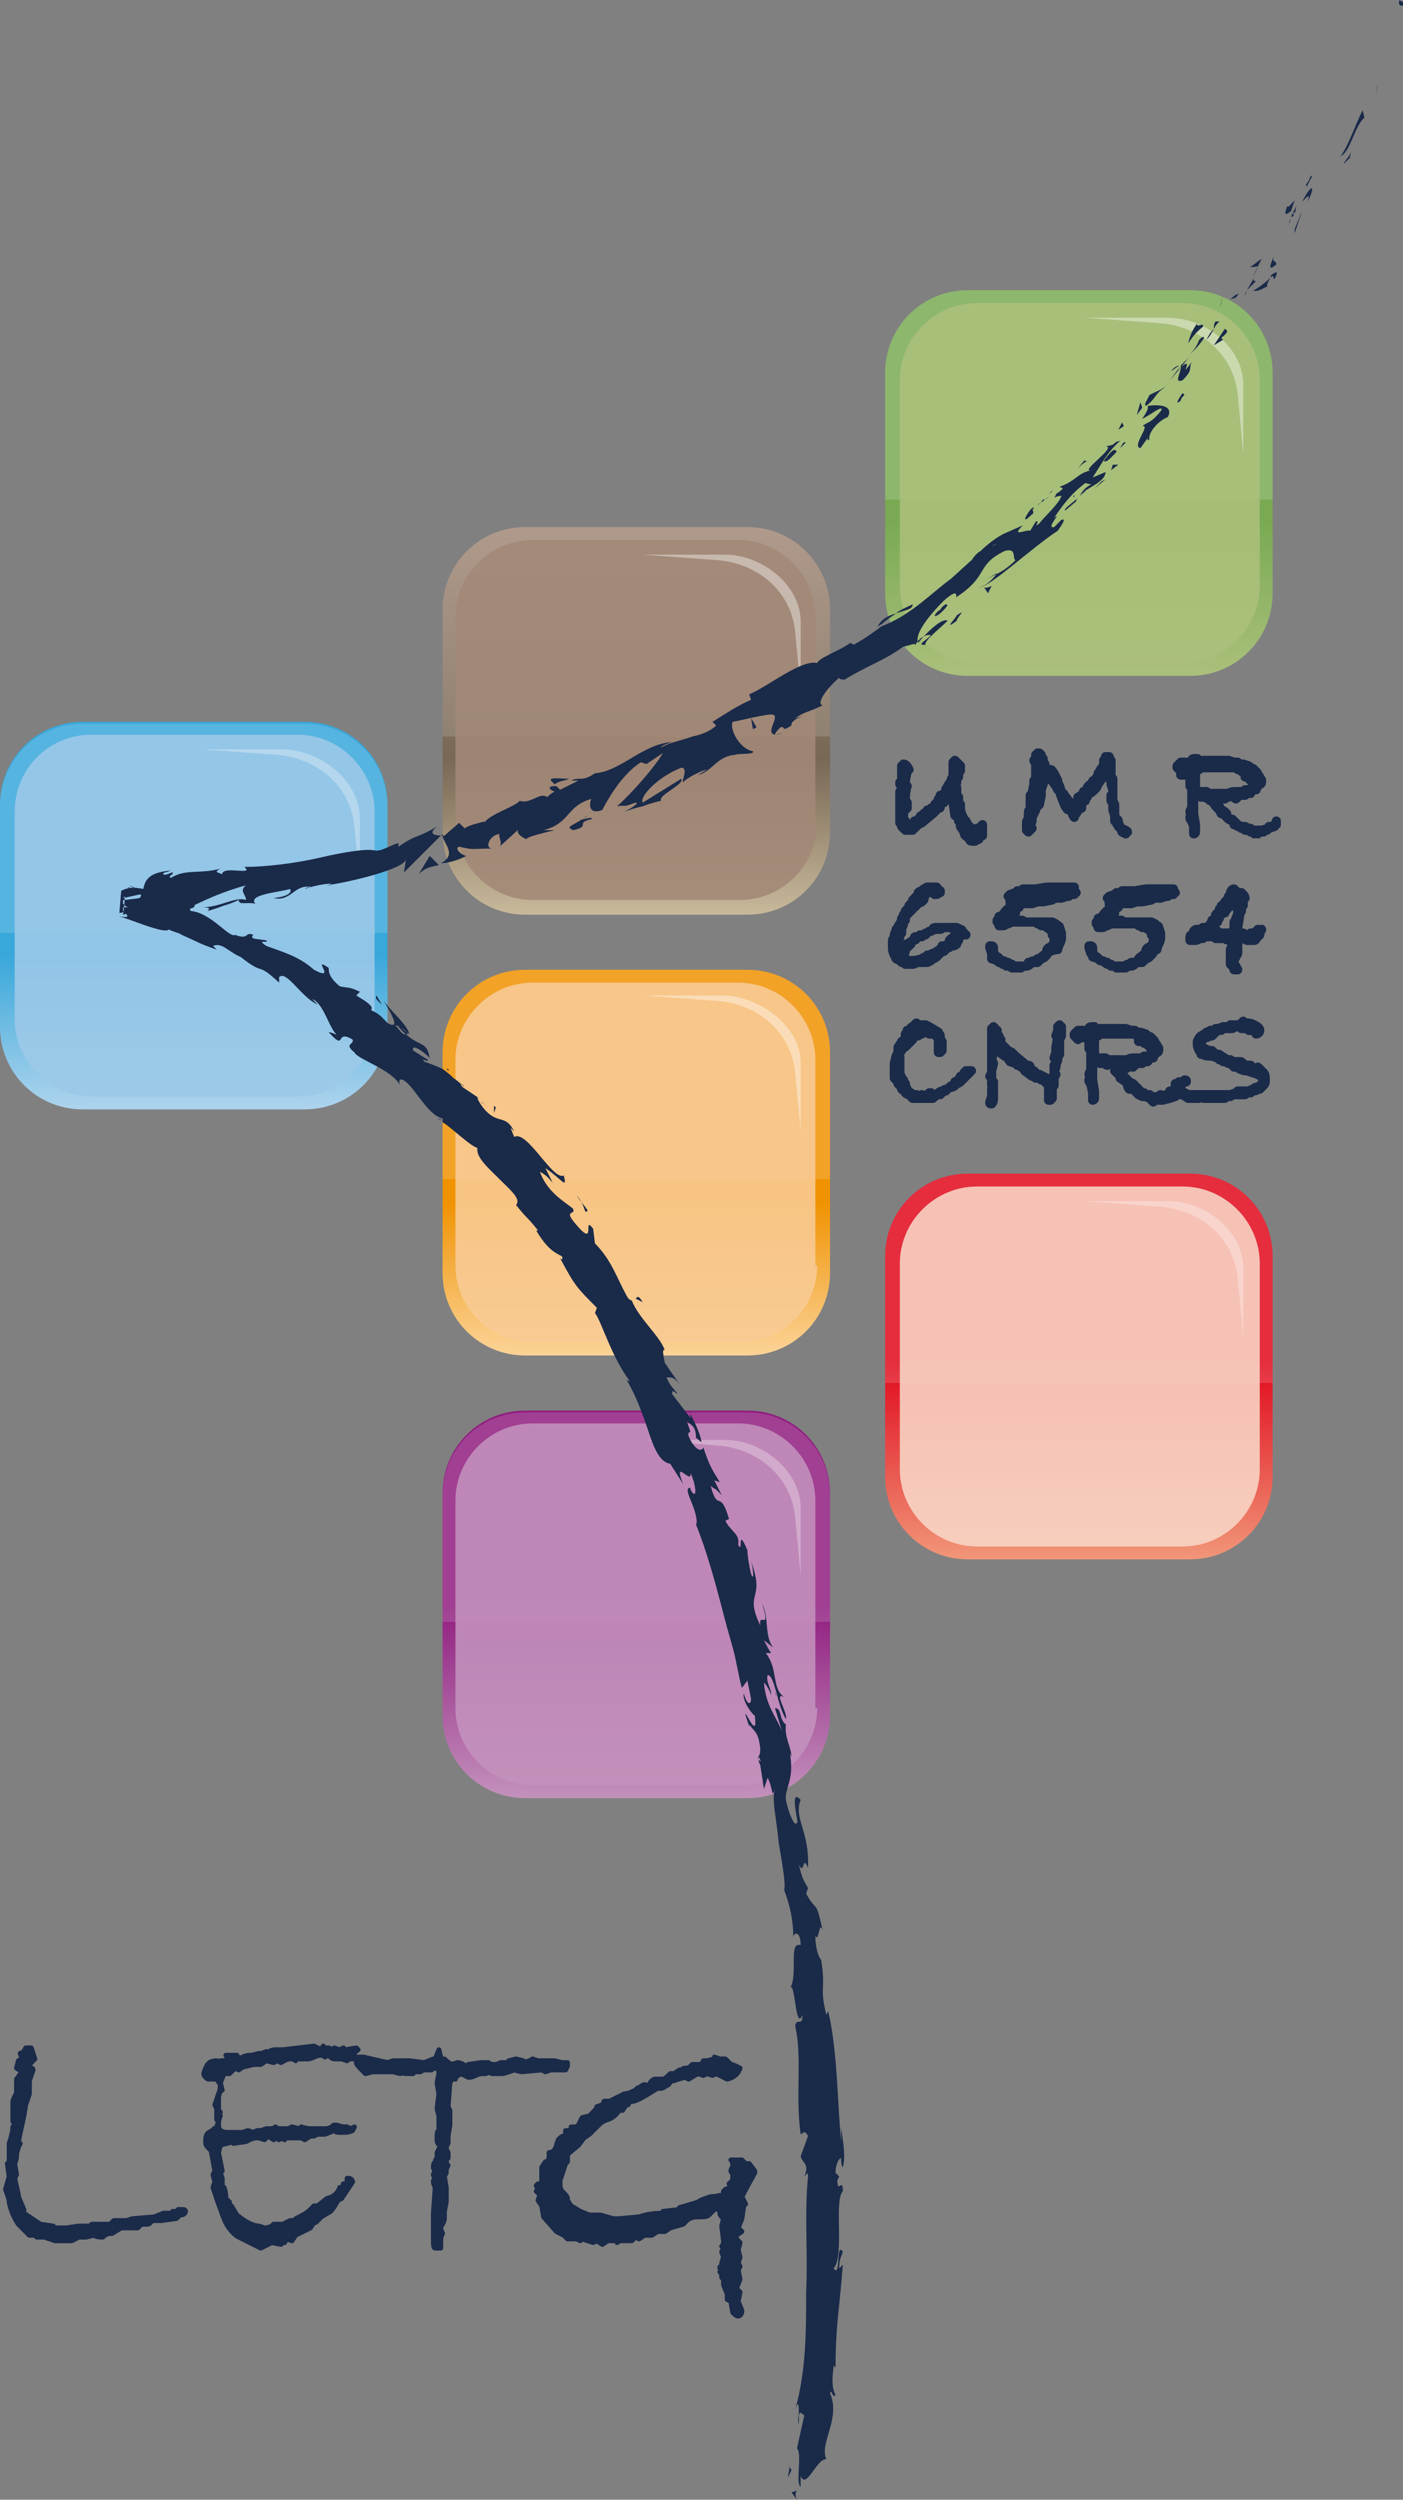 <?xml version="1.0" encoding="utf-8"?>
<!-- Generator: Adobe Illustrator 27.8.1, SVG Export Plug-In . SVG Version: 6.00 Build 0)  -->
<svg version="1.1" id="Calque_1" xmlns="http://www.w3.org/2000/svg" xmlns:xlink="http://www.w3.org/1999/xlink" x="0px" y="0px"
	 viewBox="0 0 76.4 136.1" style="enable-background:new 0 0 76.4 136.1;" xml:space="preserve">
<rect x="0" y="0" width="76.4" height="136.1" fill="#808080" stroke="none"/>
<style type="text/css">
	.st0{fill:url(#SVGID_1_);}
	.st1{opacity:0.15;fill:#FFFFFF;}
	.st2{opacity:0.88;fill:#9DC9E9;}
	.st3{opacity:0.3;}
	.st4{fill:#FFFFFF;}
	.st5{fill:url(#SVGID_00000025412136494048101240000002134352917863861402_);}
	.st6{opacity:0.88;fill:#ABC07C;}
	.st7{opacity:0.4;}
	.st8{fill:url(#SVGID_00000116209867405545124790000016661313340521412256_);}
	.st9{opacity:0.88;fill:#F9D7C7;}
	.st10{fill:url(#SVGID_00000034061319865165385700000007586330008544354983_);}
	.st11{opacity:0.88;fill:#A28877;}
	.st12{fill:url(#SVGID_00000126308084715243341520000014821376006945755323_);}
	.st13{opacity:0.88;fill:#F9CB95;}
	.st14{fill:url(#SVGID_00000125589070444353533900000012117319223976655031_);}
	.st15{opacity:0.88;fill:#C391BC;}
	.st16{fill:#1A2A49;}
	.st17{fill:#1A2A49;stroke:#1A2A49;stroke-width:0.267;stroke-linecap:round;stroke-linejoin:round;}
	.st18{fill:#1A2A49;stroke:#1A2A49;stroke-width:0.5;stroke-linecap:round;stroke-linejoin:round;stroke-miterlimit:10;}
</style>
<g>
	<g>
		<linearGradient id="SVGID_1_" gradientUnits="userSpaceOnUse" x1="10.576" y1="60.41" x2="10.576" y2="39.288">
			<stop  offset="0" style="stop-color:#AED4ED"/>
			<stop  offset="0.4" style="stop-color:#38A7DA"/>
			<stop  offset="1" style="stop-color:#38A7DA"/>
		</linearGradient>
		<path class="st0" d="M21.1,55.9c0,2.5-2,4.5-4.5,4.5H4.5c-2.5,0-4.5-2-4.5-4.5V43.8c0-2.5,2-4.5,4.5-4.5h12.1c2.5,0,4.5,2,4.5,4.5
			V55.9z"/>
		<path class="st1" d="M0,50.8v-6.9c0-2.5,2-4.5,4.5-4.5h12.1c2.5,0,4.5,2,4.5,4.5v6.9H0z"/>
		<path class="st2" d="M20.4,55.5c0,2.3-1.9,4.2-4.2,4.2H5c-2.3,0-4.2-1.9-4.2-4.2V44.2C0.8,41.9,2.6,40,5,40h11.2
			c2.3,0,4.2,1.9,4.2,4.2V55.5z"/>
		<g class="st3">
			<path class="st4" d="M15.5,40.8c-1.3,0-4.5,0-4.5,0s2.7,0.2,4.1,0.3c2.3,0.2,4,1.8,4.2,3.9c0.1,1,0.3,3.2,0.3,3.2s0-2.4,0-3.6
				C19.6,42.5,17.5,40.9,15.5,40.8z"/>
		</g>
	</g>
	<g>
		
			<linearGradient id="SVGID_00000030446931316694335520000016896112909630091432_" gradientUnits="userSpaceOnUse" x1="58.77" y1="36.859" x2="58.77" y2="15.736">
			<stop  offset="0" style="stop-color:#ABC07C"/>
			<stop  offset="0.4" style="stop-color:#79AA53"/>
			<stop  offset="1" style="stop-color:#79AA53"/>
		</linearGradient>
		<path style="fill:url(#SVGID_00000030446931316694335520000016896112909630091432_);" d="M69.3,32.3c0,2.5-2,4.5-4.5,4.5H52.7
			c-2.5,0-4.5-2-4.5-4.5V20.3c0-2.5,2-4.5,4.5-4.5h12.1c2.5,0,4.5,2,4.5,4.5V32.3z"/>
		<path class="st1" d="M48.2,27.2v-6.9c0-2.5,2-4.5,4.5-4.5h12.1c2.5,0,4.5,2,4.5,4.5v6.9H48.2z"/>
		<path class="st6" d="M68.6,31.9c0,2.3-1.9,4.2-4.2,4.2H53.2c-2.3,0-4.2-1.9-4.2-4.2V20.7c0-2.3,1.9-4.2,4.2-4.2h11.2
			c2.3,0,4.2,1.9,4.2,4.2V31.9z"/>
		<g class="st7">
			<path class="st4" d="M63.6,17.3c-1.3,0-4.5,0-4.5,0s2.7,0.2,4.1,0.3c2.3,0.2,4,1.8,4.2,3.9c0.1,1,0.3,3.2,0.3,3.2s0-2.4,0-3.6
				C67.8,19,65.7,17.3,63.6,17.3z"/>
		</g>
	</g>
	<g>
		
			<linearGradient id="SVGID_00000077315253874104606550000010814049837634385301_" gradientUnits="userSpaceOnUse" x1="58.77" y1="84.969" x2="58.77" y2="63.849">
			<stop  offset="0" style="stop-color:#F19779"/>
			<stop  offset="0.52" style="stop-color:#E0081B"/>
			<stop  offset="1" style="stop-color:#E0081B"/>
		</linearGradient>
		<path style="fill:url(#SVGID_00000077315253874104606550000010814049837634385301_);" d="M69.3,80.4c0,2.5-2,4.5-4.5,4.5H52.7
			c-2.5,0-4.5-2-4.5-4.5V68.4c0-2.5,2-4.5,4.5-4.5h12.1c2.5,0,4.5,2,4.5,4.5V80.4z"/>
		<path class="st1" d="M48.2,75.3v-6.9c0-2.5,2-4.5,4.5-4.5h12.1c2.5,0,4.5,2,4.5,4.5v6.9H48.2z"/>
		<path class="st9" d="M68.6,80c0,2.3-1.9,4.2-4.2,4.2H53.2c-2.3,0-4.2-1.9-4.2-4.2V68.8c0-2.3,1.9-4.2,4.2-4.2h11.2
			c2.3,0,4.2,1.9,4.2,4.2V80z"/>
		<g class="st3">
			<path class="st4" d="M63.6,65.4c-1.3,0-4.5,0-4.5,0s2.7,0.2,4.1,0.3c2.3,0.2,4,1.8,4.2,3.9c0.1,1,0.3,3.2,0.3,3.2s0-2.4,0-3.6
				C67.8,67.1,65.7,65.4,63.6,65.4z"/>
		</g>
	</g>
	<g>
		<g>
			
				<linearGradient id="SVGID_00000029038365531468539860000013966524444129891755_" gradientUnits="userSpaceOnUse" x1="34.652" y1="49.796" x2="34.652" y2="28.673">
				<stop  offset="0" style="stop-color:#C9B99B"/>
				<stop  offset="0.4" style="stop-color:#786855"/>
				<stop  offset="1" style="stop-color:#A28877"/>
			</linearGradient>
			<path style="fill:url(#SVGID_00000029038365531468539860000013966524444129891755_);" d="M45.2,45.3c0,2.5-2,4.5-4.5,4.5H28.6
				c-2.5,0-4.5-2-4.5-4.5V33.2c0-2.5,2-4.5,4.5-4.5h12.1c2.5,0,4.5,2,4.5,4.5V45.3z"/>
			<path class="st1" d="M24.1,40.1v-6.9c0-2.5,2-4.5,4.5-4.5h12.1c2.5,0,4.5,2,4.5,4.5v6.9H24.1z"/>
			<path class="st11" d="M44.5,44.8c0,2.3-1.9,4.2-4.2,4.2H29c-2.3,0-4.2-1.9-4.2-4.2V33.6c0-2.3,1.9-4.2,4.2-4.2h11.2
				c2.3,0,4.2,1.9,4.2,4.2V44.8z"/>
			<g class="st7">
				<path class="st4" d="M39.5,30.2c-1.3,0-4.5,0-4.5,0s2.7,0.2,4.1,0.3c2.3,0.2,4,1.8,4.2,3.9c0.1,1,0.3,3.2,0.3,3.2s0-2.4,0-3.6
					C43.7,31.9,41.5,30.2,39.5,30.2z"/>
			</g>
		</g>
		<g>
			
				<linearGradient id="SVGID_00000128479325246434873990000014628749345333779594_" gradientUnits="userSpaceOnUse" x1="34.652" y1="73.851" x2="34.652" y2="52.73">
				<stop  offset="0" style="stop-color:#FBD498"/>
				<stop  offset="0.4" style="stop-color:#F09201"/>
				<stop  offset="1" style="stop-color:#F09201"/>
			</linearGradient>
			<path style="fill:url(#SVGID_00000128479325246434873990000014628749345333779594_);" d="M45.2,69.3c0,2.5-2,4.5-4.5,4.5H28.6
				c-2.5,0-4.5-2-4.5-4.5V57.3c0-2.5,2-4.5,4.5-4.5h12.1c2.5,0,4.5,2,4.5,4.5V69.3z"/>
			<path class="st1" d="M24.1,64.2v-6.9c0-2.5,2-4.5,4.5-4.5h12.1c2.5,0,4.5,2,4.5,4.5v6.9H24.1z"/>
			<path class="st13" d="M44.5,68.9c0,2.3-1.9,4.2-4.2,4.2H29c-2.3,0-4.2-1.9-4.2-4.2V57.7c0-2.3,1.9-4.2,4.2-4.2h11.2
				c2.3,0,4.2,1.9,4.2,4.2V68.9z"/>
			<g class="st7">
				<path class="st4" d="M39.5,54.2c-1.3,0-4.5,0-4.5,0s2.7,0.2,4.1,0.3c2.3,0.2,4,1.8,4.2,3.9c0.1,1,0.3,3.2,0.3,3.2s0-2.4,0-3.6
					C43.7,56,41.5,54.3,39.5,54.2z"/>
			</g>
		</g>
		<g>
			
				<linearGradient id="SVGID_00000135673045425838045350000008888735967253229489_" gradientUnits="userSpaceOnUse" x1="34.652" y1="97.908" x2="34.652" y2="76.785">
				<stop  offset="0" style="stop-color:#C391BC"/>
				<stop  offset="0.5" style="stop-color:#901D7F"/>
				<stop  offset="1" style="stop-color:#901D7F"/>
			</linearGradient>
			<path style="fill:url(#SVGID_00000135673045425838045350000008888735967253229489_);" d="M45.2,93.4c0,2.5-2,4.5-4.5,4.5H28.6
				c-2.5,0-4.5-2-4.5-4.5V81.3c0-2.5,2-4.5,4.5-4.5h12.1c2.5,0,4.5,2,4.5,4.5V93.4z"/>
			<path class="st1" d="M24.1,88.3v-6.9c0-2.5,2-4.5,4.5-4.5h12.1c2.5,0,4.5,2,4.5,4.5v6.9H24.1z"/>
			<path class="st15" d="M44.5,93c0,2.3-1.9,4.2-4.2,4.2H29c-2.3,0-4.2-1.9-4.2-4.2V81.7c0-2.3,1.9-4.2,4.2-4.2h11.2
				c2.3,0,4.2,1.9,4.2,4.2V93z"/>
			<g class="st3">
				<path class="st4" d="M39.5,78.4c-1.3,0-4.5,0-4.5,0s2.7,0.2,4.1,0.3c2.3,0.2,4,1.8,4.2,3.9c0.1,1,0.3,3.2,0.3,3.2s0-2.4,0-3.5
					C43.7,80.1,41.5,78.4,39.5,78.4z"/>
			</g>
		</g>
	</g>
	<g>
		<path class="st16" d="M76.4,0.3C76.5,0,76.2,0.1,76.2,0C76.1,0.4,76.4,0.3,76.4,0.3z"/>
		<polygon class="st16" points="75,4.7 75,4.6 74.9,5.3 		"/>
		<path class="st16" d="M73,8.5c0.5-0.2,0.7-1.4,1.2-2l0.1-0.1L74.2,6C73.8,6.8,73.4,8,73,8.5z"/>
		<path class="st16" d="M71.1,10.1c0.2,0-0.2,0.5,0.3-0.4c0,0-0.1,0-0.1,0.1C71.3,9.8,71.2,9.9,71.1,10.1z"/>
		<path class="st16" d="M71.4,9.7C71.6,9.3,71.1,9.9,71.4,9.7L71.4,9.7z"/>
		<path class="st16" d="M70.3,11.5l0.2-0.6c-0.1,0.1-0.4,0.5-0.4,0.3C69.9,11.8,70,11.7,70.3,11.5z"/>
		<path class="st16" d="M70.2,12.2l0.1-0.3C70.3,11.9,70.2,12,70.2,12.2z"/>
		<path class="st16" d="M70.6,11.2l-0.3,0.6c0.1,0,0.2,0,0.1-0.3C70.6,11.7,70.5,11.5,70.6,11.2z"/>
		<path class="st16" d="M70.9,11c0.2-0.2,0.5-0.6,0.3,0C71.7,10,71.4,10,70.9,11z"/>
		<path class="st16" d="M73.2,8.9l0.3-0.3l0.1-0.4C73.6,8.4,73.1,8.9,73.2,8.9z"/>
		<path class="st16" d="M68.1,14.5c0,0.1,0.3,0,0.4,0l0.2-0.4C68.5,14.2,68.2,14.5,68.1,14.5z"/>
		<path class="st16" d="M68.5,14.5l-0.3,0.6C68.5,14.6,68.5,14.5,68.5,14.5z"/>
		<path class="st16" d="M70.5,12.5c0,0,0.1-0.3,0.2-0.5c0.1-0.3,0.2-0.5,0.2-0.5s-0.1,0.3-0.2,0.6c-0.1,0.3-0.2,0.6-0.2,0.6
			L70.5,12.5z"/>
		<polygon class="st16" points="66.5,16.5 66.6,16.1 66.4,16.8 		"/>
		<path class="st16" d="M65.5,17.8c0.1-0.3-0.4,0.1-0.3-0.2c-0.3,0.4-0.4,0.7-0.5,1.1C64.9,18.4,65.1,18.1,65.5,17.8z"/>
		<path class="st16" d="M64.4,19.3c0.1-0.2,0.2-0.4,0.2-0.6C64.6,18.9,64.5,19.1,64.4,19.3z"/>
		<path class="st16" d="M67.5,16c-0.1,0-0.2,0-0.5,0.3l0.3-0.1C67.4,16.1,67.4,16,67.5,16z"/>
		<path class="st16" d="M67.3,16.2L67.3,16.2c-0.2,0.2-0.3,0.4-0.4,0.4C67,16.6,67.1,16.4,67.3,16.2z"/>
		<path class="st16" d="M67.5,15.9C67.5,15.9,67.5,15.9,67.5,15.9C67.5,16,67.5,16,67.5,15.9z"/>
		<path class="st16" d="M69.4,13.8c-0.1,0.4-0.5,1.1,0.1,0.6C69.5,14.1,69.2,14.4,69.4,13.8z"/>
		<path class="st16" d="M67.9,15.8l0.5-0.5c-0.1,0-0.2,0-0.1-0.2L67.9,15.8z"/>
		<polygon class="st16" points="67.8,16.1 67.9,15.8 67.8,16 		"/>
		<path class="st16" d="M65.3,18.5c-0.1,0.3-0.3,0.6-0.6,0.9c0.3-0.3,0.6-0.6,0.8-0.9C65.6,18.4,65.6,18.2,65.3,18.5z"/>
		<path class="st16" d="M66.3,17.4C66.3,17.4,66.3,17.4,66.3,17.4C66.3,17.4,66.4,17.4,66.3,17.4z"/>
		<polygon class="st16" points="62.3,22.1 62.4,22.1 62.4,22.1 		"/>
		<path class="st16" d="M65.7,18.5c0.2-0.2,0.3-0.4,0.4-0.6C65.9,18.1,65.8,18.3,65.7,18.5C65.6,18.5,65.6,18.5,65.7,18.5z"/>
		<path class="st16" d="M63.8,20.2c0.1-0.1,0.3-0.2,0.4-0.3C64.1,19.9,63.8,20.1,63.8,20.2z"/>
		<path class="st16" d="M66.2,17.5L66.2,17.5C66.1,17.5,66.1,17.5,66.2,17.5z"/>
		<path class="st16" d="M66.2,17.5c-0.1,0.1-0.1,0.3-0.1,0.4c0.1-0.2,0.2-0.3,0.3-0.4C66.3,17.5,66.2,17.5,66.2,17.5z"/>
		<path class="st16" d="M62.6,23.9c-0.1-0.2,0.3-0.9,1-1.2c0.3-0.6-0.4-0.7-1.1-0.6c0,0.1,0.1,0.1-0.3,0.7c0.3-0.1,1.3-0.9,1-0.4
			c-0.6,0.7-0.6,0.5-1,0.8c0.5-0.1-0.6,1.1-0.1,1.2l0.5-0.7C62.5,23.8,62.4,24.1,62.6,23.9z"/>
		<path class="st16" d="M63.3,21.2l0.2-0.2c-0.2,0.2-0.5,0.3-0.9,0.5c-0.2,0.4-0.3,0.5-0.2,0.6c0,0,0.3-0.2,0.5-0.5
			C63.1,21.3,63.4,21.1,63.3,21.2L63.3,21.2z"/>
		<path class="st16" d="M64.3,20c0,0.3-0.4,0.9,0.1,0.7c0.6-0.6,0.3-0.6,0.5-1C64.1,20.8,65.1,19.3,64.3,20c0.2-0.2,0.3-0.4,0.5-0.6
			c-0.2,0.2-0.3,0.3-0.5,0.5c0,0,0,0,0,0l0,0l0,0c0.1,0,0.1,0,0,0c0,0,0,0,0,0C64.3,19.9,64.3,19.9,64.3,20c-0.3,0.3-0.1,0,0-0.1
			c0,0,0,0,0,0l0,0l-0.8,1.1C63.7,20.7,63.9,20.5,64.3,20z"/>
		<path class="st16" d="M69.5,15.3C69.4,15.3,69.4,15.3,69.5,15.3C69.4,15.4,69.4,15.4,69.5,15.3z"/>
		<path class="st16" d="M69,15.6c0-0.1,0-0.2,0.2-0.5c0.2-0.2,0.1,0.1,0.2,0.1c0.1-0.2,0.3-0.6-0.2-0.2l0,0.1c-0.4,0.4-1,0.8-1,0.7
			C68.4,15.9,68.6,15.8,69,15.6z"/>
		<path class="st16" d="M66.7,17.9l-0.6,0.9l0.5-0.3l-0.1-0.1C67,18,66.8,18,66.7,17.9z"/>
		<polygon class="st16" points="62.2,22.2 62.1,21.9 61.9,22.6 		"/>
		<polygon class="st16" points="61.2,23.2 61.1,23 60.9,23.4 		"/>
		<path class="st16" d="M26.2,60l0.3,0.2C26.3,60.1,26.3,60,26.2,60z"/>
		<path class="st16" d="M24.4,58.2l-0.1,0C24.4,58.3,24.5,58.3,24.4,58.2z"/>
		<path class="st16" d="M31,42.4c-0.5,0-1.1-0.1-1,0.1l0.2,0.2C30.5,42.5,30.8,42.5,31,42.4z"/>
		<path class="st16" d="M7,49.1l0.1,0.1c0.1-0.1,0.2-0.2,0.3-0.3C7.3,49,7.2,49.1,7,49.1z"/>
		<path class="st16" d="M7,48.2c0,0,0.6,0.3,0.6,0.3C7.5,48.4,7.3,48.3,7,48.2z"/>
		<path class="st16" d="M34.6,70.7l0.4,0.2C34.7,70.4,34.7,70.7,34.6,70.7z"/>
		<path class="st16" d="M49.7,32.9c-0.4,0.2-0.7,0.3-0.9,0.5C49.3,33.2,49.7,33.2,49.7,32.9z"/>
		<path class="st16" d="M23.8,60.9c0.2,0.1,0.3,0.1,0.3,0.1C23.9,60.9,23.8,60.9,23.8,60.9z"/>
		<path class="st16" d="M47.8,34.1c0.1,0,0.1-0.1,0.2-0.1c0.2-0.2,0.5-0.4,0.8-0.6C48.4,33.5,48,33.7,47.8,34.1z"/>
		<path class="st16" d="M46,117.9c0,0,0,0.1,0,0.1C46,118,46,118,46,117.9z"/>
		<path class="st16" d="M43.5,132c0-0.1,0-0.4,0-0.6C43.5,131.5,43.4,131.7,43.5,132z"/>
		<path class="st16" d="M56.8,27.2C57,27,56.8,27.2,56.8,27.2L56.8,27.2z"/>
		<path class="st16" d="M58.5,26.9c0,0.1-0.1,0.1,0,0.2C58.5,27,58.5,26.9,58.5,26.9z"/>
		<path class="st16" d="M45.9,36.9L45.9,36.9C45.9,36.9,45.9,36.9,45.9,36.9z"/>
		<path class="st16" d="M57.2,27c-0.1,0.1-0.2,0.1-0.3,0.2C56.9,27.2,57.1,27.1,57.2,27z"/>
		<path class="st16" d="M57.1,26.9c0.1-0.1,0.2-0.1,0.2-0.2C57.3,26.7,57.3,26.7,57.1,26.9z"/>
		<path class="st16" d="M56.5,27.5c0.1-0.1,0.3-0.2,0.4-0.3c-0.1,0-0.1,0-0.1,0C56.7,27.3,56.7,27.4,56.5,27.5z"/>
		<path class="st16" d="M42.2,92.1C42.2,92.1,42.2,92.2,42.2,92.1C42.3,92.5,42.3,92.3,42.2,92.1z"/>
		<path class="st16" d="M23.8,47.1L23.8,47.1C23.9,47.1,23.8,47.1,23.8,47.1L23.8,47.1z"/>
		<path class="st16" d="M22.8,47.6c0.4-0.4,0.7-0.4,1.1-0.5l-0.5-0.5L22.8,47.6z"/>
		<path class="st16" d="M30.1,64.4l-0.4-0.8c0.9,0.6,1.2,1.2,1,0.4c-0.6,0.3-2-2.5-2.7-2.1l-0.2-0.5c0.1,0.1,0.1,0.1,0.2,0.2
			c-0.5-1-0.9-0.3-1.7-1.3c-0.3-0.4-0.4-0.7-0.2-0.5l-0.9-0.6c-0.2-0.2-0.1-0.3,0.1,0c0,0-0.3-0.3-0.6-0.5c-0.3-0.3-0.6-0.5-0.6-0.5
			l0,0c-0.2-0.1-0.7-0.3-1-0.4c-0.2-0.3,0.2,0.1,0.2-0.1l-0.8-0.5c-0.1-0.4,0.5,0,0.9,0.4c-0.2-1.1-0.6-0.4-1.8-1.8l0.7,0.5
			c-0.2-0.6-0.8-1-1.4-1.8c0.1,0.2,1.1,1.7,0.2,1.2c-0.2-0.2-0.4-0.5-0.9-0.7c0.2-0.2-0.3-0.5-0.8-0.8l0.2-0.2
			c-0.6-0.3-0.7-0.2-1.1-0.3c-0.6-0.5-0.6-0.8-0.6-1c-1-0.7,0.5,0.8-0.8,0.1c-0.8-0.7-1.5-0.9-2.6-1.3c-0.6-0.4,0.2-0.1,0-0.3
			l-0.7-0.1c-0.1-0.1-0.1-0.1,0-0.2c-0.5-0.2-0.2,0.3-1,0c-0.3,0.2-1.3-1.2-2.4-1.3c-0.2-0.2,0.2-0.1,0.2-0.3
			C9.6,49,9.8,49.1,8.6,49c0,0-0.2-0.1-0.4-0.3c-0.2-0.1-0.5-0.2-0.5-0.2c0.6,0.4-0.2,0.4-0.9,0.5l0,0.3L7,49.1
			c-0.1,0-0.2-0.1-0.3-0.1l0,0.2c0.1,0.1,0.2,0.2,0.3,0.2l-0.3,0l0-0.5l0.9-0.2c0.2,0,0,0.2-0.1,0.3c0.1,0,0.2-0.1,0.2-0.1
			c0.5,0.1,0.3,0.3-0.1,0.5l-0.5-0.1c-0.1,0.1-0.3,0.2-0.4,0.4c0-0.3,0-0.6,0-0.8C7,48.6,7,48.5,7,48.4c0,0-0.1,0-0.2,0
			c0,0.4,0,0.8-0.1,1.4c0.1,0,0.2-0.1,0.3-0.1C7,49.8,7,49.9,7,49.9c0,0,0.2-0.1,0.4-0.2L7.7,50l0.1-0.2l1.7,0
			c1.1-0.5,2.1-1.1,3.9-1.6c-0.4,0.3,0,0.5,0,0.8c-0.6-0.2-1.4,0.4-2.4,0.4c0.5,0,0.4,0.1,0.3,0.2c0,0,0.4-0.1,0.9-0.3
			c0.4-0.1,0.8-0.3,0.8-0.3c0,0.3,0.4,0.1,0.9,0.2c-0.4-0.5,1.2-0.6,1.9-0.8c0.1,0.2-0.1,0.4-0.9,0.5c1,0.2,1.1-0.8,2.1-0.6
			c-0.2,0-0.3,0-0.4,0.1c0.5-0.2,1.7-0.4,1.4-0.2l-0.2,0c1.4-0.2,4.2-0.9,4.3-1.4c0,0.1-0.1,0.6-0.1,0.7l2.1-2.1
			c-0.1,0.4,0.9,1.1-0.1,1.6c0.3,0,0.8-0.1,1.4-0.4c-0.2,0-0.7-0.4-0.4-0.5c0.9,0.2,0.6,0.1,1.8,0.1c-0.4,0-0.2-0.7,0.4-0.8
			c-0.1,0.1,0.2,0.5,0,0.7l1.1-1c-0.3,0.2,0.1,0.5,0.4,0.6c-0.2-0.1,1.1-0.4,1.5-0.5l-0.6,0c1.5-0.4,1.2-1.3,2.6-1.7
			c-0.1,0.2-0.2,0.9,0.6,0.6c0.2-0.4,1-1.9,2.1-2.6l0.3,0.1l0.9-0.6c-0.4,0.7-1.7,2.2-2.5,2.9c0.6-0.1,0.2,0.1,1-0.2
			c0.3,0-0.4,0.4-0.6,0.5c0,0,0.5-0.2,1-0.3c0.5-0.2,1-0.3,1-0.3c-0.2-0.3,1.3-0.9,1.1-1.2L35,43.7c-0.2-0.3,0.8-1.4,2.1-1.9
			c0.4,0,0,0.7,0.1,0.8c0.1-0.2,1.1-0.7,1.3-0.7L38,42.2c0.8-0.2,1-1,2-1.1c0.3-0.1,1.1,0,1-0.2c-0.7-0.1-1.3-1.2-1.1-1.6
			c0.1,0,1.7-0.4,2.1-0.4c0.6,0-0.4,1,0.2,1.1c0-0.1,0.2-0.3,0.3-0.4c0.3-0.1,0,0.3,0.6-0.1c-0.1-0.4,1.3-0.7,0.2-0.4
			c0.6-0.4,0.7-0.3,1.5-0.7c-0.4-0.1,0.3-1,0.9-1.5c0,0.1,0.2,0.1,0.3,0.1c1.3-0.8,2.1-1,3.2-1.8c0.2,0,0.8-0.3,0.6,0
			c0.1-0.2,0.2-0.4,0.6-0.6c0.9-0.2-0.8,0.6,0,0.5c-0.1-0.2,0.8-0.9,1.2-1.3c-0.3-0.2-1.2,0.7-1.6,1.2c-0.2-0.4,0.4-1.3,1.4-2.3
			c0.9-0.8,0.6-0.1,0.7-0.2c1.8-1.2,1-1.7,2.6-2.5c0.7-0.2,0.4,0.4,0.6,0.5c-0.7,0.7-1.2,0.8-1.7,1.1l0.7-0.4
			c-0.2,0.3-0.6,0.7-1,0.8c0.7-0.1,2.9-2.2,4.3-3.1c0.2-0.3,0.5-0.7,0.2-0.6l-0.4,0.4c-0.5,0.1,0.5-0.9,0-0.5
			c0.4-0.6,0.9-1.3,1.7-1.9l0.4,0.1c-0.1-0.1-0.6,0.3-0.7,0.6c0.2-0.4,1.4-0.7,1.4-1.3l-0.7,0.3c0.4-0.6,0.8-1.4,1.5-2
			c-0.5,0.1-0.1,0.2-0.8,0.3c0.7,0-1.6,1.5-0.7,1.3c-0.8,0.1-0.9,0.6-1.8,0.9c0.1,0.1,0.4,0-0.2,0.4c0,0,0,0.1-0.1,0.2c0,0,0,0,0,0
			l0,0c0,0,0,0,0,0c0.2-0.1,0.3-0.1,0.4-0.1c-0.1,0.4-1,1.2-1.2,1.5c-0.4,0.3,0.1-0.2-0.2-0.1l-0.3,0.5c-0.2-0.1-1.1,0.4-0.4-0.3
			L54.8,29c-0.5,0.2-1.1,0.7-1.4,1c-0.4,0.2-0.7,0.9-0.5,0.5l-1.1,1l0,0c-1.1,0.8-2.2,2-3.8,2.6c-0.4,0.3-0.8,0.6-1.5,1l-0.2-0.1
			c-0.5,0.4-1.7,0.8-1.8,1.1c-0.9-0.2-2.7,1.3-3.7,1.7l0.1,0.3c-0.7,0.3-1.3,0.7-2.1,1.2l0.2,0.2c-0.3,0.3-0.8,0.5-1.3,0.6
			c-0.5,0.2-1.2,0.3-1.7,0.6c0-0.1,0.3-0.2,0.6-0.3c-1.6,0.1-2.8,1.6-4.2,1.7c-0.3,0.2-0.5,0.3-0.8,0.3c0,0,0.1,0,0.1,0
			c0,0-0.1,0-0.1,0c-0.2,0-0.3,0-0.5,0.1c0.2,0,0.3,0,0.4,0c-0.2,0.1-0.6,0.3-1,0.5l-0.2-0.2c0,0-0.1,0-0.1,0c-0.4,0-0.3,0.2,0,0.3
			c-0.2,0.1-0.3,0.2-0.4,0.3c-0.4-0.3-0.9,0.4-1.5,0.2c-0.2,0.3-1.8,0.8-1.9,1.2c0-0.1-0.1,0,0.1-0.1c-0.4,0.1-0.9,0.2-1.2,0.4
			l-0.3-0.3l-0.8,0.7c-0.6,0-0.9-0.1-0.4-0.5c-1.2,0.7-1.1,0.4-2.1,1.1l0-0.2c-0.4,0.1-1,0.5-1.3,0.4c-0.5-0.1-1.7,0.1-3,0.4
			c-1.3,0.3-2.9,0.5-4.1,0.5c0.6,0.5-1.2-0.1-1.2,0.4c-0.2-0.1-0.5-0.1-0.1-0.3c-1.2,0.3-1.9,0-2.7,0.5c-0.2-0.1,0.2-0.2,0.1-0.3
			c-0.1,0-0.4,0.2-0.5,0.1c-0.1-0.1,0.2-0.1,0.4-0.2C8,47.5,7.9,48,7.8,48.4c-0.5-0.1-0.8-0.1-1.2,0.1l-0.1,1.2c0.1,0,0.2,0,0.2-0.1
			c0.2,0.2,0.5,0.4-0.2,0.3C7,50,9,50.9,9.2,50.6c0.1,0.1,0.6,0.2,0.7,0.3c0.9,0.4,1,0.5,1.9,0.8l-0.2-0.2c0.5-0.2,0.8,0.3,1.5,0.6
			l0,0c1.4,1.1,0.8,0.2,2.1,1.4l0-0.3c0.4-0.4,1.2,1.1,2.1,1.5L17,54.4c0.6,0.2,0.9,1.5,1.3,1.9c0.1,0.1-0.2-0.1-0.4-0.1
			c1,1.1,0.3-0.2,1.3,0.4c0.1,0.3-0.5,0.2,0.1,0.7c0.2,0.4,2,0.9,2.5,1.8c-0.1-0.2-0.1-0.5,0.3-0.2c0.6,0.5,1.2,1.8,2,2
			c0,0.1,0,0.1,0,0.2c0.5,0.3,1.5,1.3,1.9,1.4c-0.1,0.5,0.6,1.1,1.2,1.7c0.6,0.6,1.2,1.1,0.9,1.4c0,0,0.3,0.4,0.6,0.7
			c0.3,0.3,0.6,0.7,0.6,0.7l-0.1,0c0.6,1,1,1.2,1.4,1.4c0.1,0.3-0.1,0.1-0.1,0.1c0.8,1.5,0.9,1.6,2,2.7l-0.1,0.3
			c0.3,0.3,0.9,2.4,1.9,3.7c0,0-0.1,0-0.2-0.1c0.5,0.8,0.9,1.9,1.2,2.8c0.3,0.9,0.6,1.7,1.2,1.8l0.7,1.1c-0.6-1.5,0.5,0.1,0.4-0.6
			c0.3,0.6,0.4,1.6,0,0.9l0-0.1c-0.3,0-0.1,0.4,0.1,0.9c0.2,0.5,0.3,1,0.2,1.1c0.6,1.5,1,3,1.4,4.5c0.2,0.8,0.4,1.5,0.6,2.2
			c0.2,0.7,0.3,1.5,0.5,2.2l0.3-0.4l0.2,1c0,0.3-0.2,0.4-0.4-0.3c-0.1,0.4,0.5,1.2,0.6,1.2c0.2,1.5-0.6-0.5-0.5,0l0.2,0.6l0-0.1
			c0.3,0.4,0.5,0.4,0.6,1.3c0,0.6-0.2,0.3-0.1,0.6c0,0,0,0.1,0.1,0.3l0.2,1.3l0.2-0.6c0.3,0.5,0.2,1.2,0.4,0.6
			c-0.2,0.5,0.1,1.7,0.2,2.9c0.2,1.2,0.4,2.3,0.3,2.6c0.3,0.8,0.5,1.6,0.5,2.6c0-0.3,0.4-0.4,0.4,0.4c-0.7-0.2-0.1,1.6-0.6,2.4
			c0.3-0.7,0.3,2.4,0.7,1.4c0,0.7-0.3,0.1-0.4,0.6c0.4,1.7,0,3.8,0.3,5.9c0.1,0,0.2-0.3,0.4,0.1l-0.4,1.1c0.1,0.4,0.5,0.4,0.2,1.1
			c0.1-0.1,0.2-0.3,0.2,0c-0.2,2.1,0,4.2-0.1,6.3c0,2.1,0,4.3-0.6,6.4c0.2-0.6,0.2-0.2,0.2,0.3c0.1-0.3,0.2,0,0.3,0l-0.4,1.8
			c0.3,0.3-0.1,1.9,0.2,2.1l0-0.6c0.3,0.8,0.9-1,1.4-0.9c-0.4-0.9,0.8-2.2,0.2-3.6c0.1-0.3,0.1,0.3,0.3,0.1
			c-0.2-0.4-0.2-0.8-0.1-1.6l0.1,0.1c0-2.2,0.2-3.1,0.4-5.6l-0.2,0.2c0-0.5,0.1-0.6,0.2-0.9c-0.4-0.6-0.1,1.5-0.5,0.9
			c0.6-0.7,0-3.7,0.5-4.2c0-0.8-0.3,0.2-0.3-0.6l0.1-0.2l-0.2-0.2c0-0.5,0.2-0.8,0.3-0.8c0,0.1,0,0.4,0.1,0.5c0.2-0.7-0.1-2-0.1-2.2
			c0,0,0,0.2,0,0.4c0,0.2,0,0.4,0,0.4c-0.2-2.2-0.2-5-0.7-7.1l-0.1,0.2c-0.4-1.6,0-1.3-0.3-3.1l0,0.1c-0.2-0.3-0.3-0.8-0.3-1.3
			c0.2,0.4,0.2-0.9,0.4-0.3c-0.4-1.8-0.3-0.9-0.9-2l0.1-0.3c-0.2-0.4-0.3-0.4-0.5-1.3c0.3,0.7,0.2-0.6,0.5,0.2
			c0.1-2-0.8-2.7-0.4-3.7c-0.7-0.8,0,1.7-0.2,1.2c-0.1,0.4-0.5-0.6-0.6-1.2c-0.1-0.6,0.5-1.1,0.2-2.6c0,0.1,0.1,0.2,0.1,0.3
			c0-0.6-0.4-1.1-0.3-1.8c-0.4-0.3-0.2-0.9-0.6-0.9l0.4,1.3c-0.3-0.8-0.9-1.4-1-2.7c0.1,0.1,0.3,0.4,0.4,0.7c0-0.4-0.3-0.7-0.2-1.1
			c0.4,0,0.5,1.6,1,2.4c0.1-0.4-0.7-1.5-0.1-1.2c-0.7-0.5-0.3-1.5-1-2.4l0.3,0c-0.1-0.1-0.3-0.5-0.4-0.7l0.5,0.4
			c-0.5-0.7-0.2-1.6-0.6-2.4c0.5,1.6-0.2,0.4-0.1,1.2c-0.9-1.9,0.3-1.3-0.5-3.5c0.1,0.3,0.2,1.2,0,0.7c-0.1-0.4-0.2-1-0.2-1.3
			c-0.6-1.4-0.2,0.3-0.5-0.3c0.1-0.6-0.4-0.7-0.7-1.3l0.2-0.1c-0.5-1.7-0.6-0.3-1-1.8c0,0,0.1,0.1,0.3,0.2c0.1,0.1,0.3,0.3,0.3,0.3
			s-0.1-0.2-0.2-0.4c-0.1-0.2-0.2-0.4-0.2-0.4l0.3,0.1c-0.5-0.8-0.6-1-0.9-1.9c-0.1,0.3-0.5,0.1-0.8-0.6c-0.1-0.5,0.3,0.2-0.1-0.8
			c0.3,0.2,0.5,0.3,0.5,0.9c0.1,0,0.2,0.2,0.3,0.2c-0.1-0.6-0.5-1.3-0.7-1.7c0.1,0.1,0.1,0.3,0.1,0.4l-1-1.3c0-0.3,0.1-0.1,0.3,0
			c-0.2-0.3-0.4-0.4-0.6-0.9c0.2,0,0.4-0.1,0.8,0.5l-0.9-1.3c0-0.1-0.2-0.8,0-0.7c-0.3-0.8-1.4-1.7-1.8-2.7c-0.1,0-0.2-0.1-0.3-0.3
			c-0.5-0.9-0.8-1.9-1.7-2.8l-0.1-0.8c-0.6-0.8,0.2,1.1-0.9-0.2c-0.8-0.9,0-0.5-0.2-0.9c-0.5-0.4-1.4-0.9-1.8-2
			C29.8,64,29.9,64.2,30.1,64.4z M21.5,55.8c0.2,0.1,0.7,0.3,0.7,0.5C21.9,56.4,21.8,56.1,21.5,55.8z M8.8,49.4
			c-0.2,0.1-0.4,0.1-0.7,0C8.3,49.4,8.5,49.4,8.8,49.4z M54.3,29.6L54.3,29.6C53.9,29.8,54,29.7,54.3,29.6z M55.2,29
			c0.1-0.1,0-0.1,0-0.1c0,0.1-0.2,0.2-0.4,0.4C54.9,29.3,55,29.2,55.2,29z M41.3,95.8l0-0.2C41.5,96,41.4,95.9,41.3,95.8z"/>
		<path class="st16" d="M7,48.3C7,48.3,7,48.4,7,48.4C7.1,48.4,7.2,48.4,7,48.3z"/>
		<path class="st16" d="M34.5,70.7L34.5,70.7C34.5,70.7,34.6,70.7,34.5,70.7L34.5,70.7z"/>
		<path class="st16" d="M42.6,39.9c-0.2,0.1-0.3,0.1-0.4,0.1C42.2,40,42.3,40,42.6,39.9z"/>
		<path class="st16" d="M59.1,25l-0.4,0.5c0.2-0.2,0.3-0.3,0.5-0.4C59.1,25.1,59,25.1,59.1,25z"/>
		<path class="st16" d="M64.3,21.8c0-0.1,0.1-0.2,0.2-0.3l-0.1-0.1C64.1,21.8,64,22.1,64.3,21.8z"/>
		<path class="st16" d="M60.1,25.1c0.2,0.1,0.4-0.2,0.8-0.6l-0.1,0.1C60.7,24.3,60.4,24.7,60.1,25.1z"/>
		<path class="st16" d="M61,24.4c0.1-0.1,0.2-0.2,0.3-0.3C61.2,24,61.1,24.2,61,24.4z"/>
		<path class="st16" d="M56.2,28c0.2-0.1-0.1-0.3,0.1-0.3C56.3,27.3,55.3,28.9,56.2,28z"/>
		<polygon class="st16" points="60.9,25.3 60.6,25.3 60.5,25.6 		"/>
		<path class="st16" d="M58,27.8l0.6-0.5c0,0,0-0.1,0.1-0.2C58.4,27.4,57.9,27.7,58,27.8z"/>
		<path class="st16" d="M58.7,27.1c0.2-0.2,0.4-0.3,0.4-0.4C59,26.8,58.8,27,58.7,27.1z"/>
		<polygon class="st16" points="60.2,26.1 60,26.2 59.6,26.6 		"/>
		<path class="st16" d="M51.5,32.9c0,0-0.2,0.1-0.3,0.3c-0.2,0.1-0.3,0.3-0.3,0.3c0,0.1,0.2,0,0.4-0.2
			C51.5,33.1,51.7,32.9,51.5,32.9z"/>
		<path class="st16" d="M54,31.9C53.8,32,53.7,32,53.6,32l0.2,0.3L54,31.9z"/>
		<path class="st16" d="M52.1,33.5c0,0.1-0.8,0.9,0,0.3C52.1,33.6,52.7,33.1,52.1,33.5z"/>
		<polygon class="st16" points="41,39.7 41.2,39.6 40.9,39.1 		"/>
		<path class="st16" d="M31.2,45.2c1-0.2,0.1-0.4,1-0.6c0.2-0.2-0.7,0.1-0.5,0C31.1,45,30.8,45,31.2,45.2z"/>
		<path class="st16" d="M31.7,44.6c0.1-0.1,0.2-0.1,0.3-0.2C31.8,44.5,31.7,44.6,31.7,44.6z"/>
		<polygon class="st16" points="43,134.3 42.9,134.9 43.1,134.5 		"/>
		<path class="st16" d="M43.4,135.6l-0.3,0.1l0.3,0.4C43.3,135.9,43.3,135.7,43.4,135.6z"/>
		<path class="st16" d="M20.5,54.2L20.5,54.2c-0.1,0.2,0.1,0.3,0.3,0.5L20.5,54.2z"/>
		<polygon class="st16" points="27,60.3 26.9,60.2 26.9,60.6 		"/>
		<path class="st16" d="M32,65.9c-0.2-0.3-0.4-0.5-0.6-0.8C31.9,65.6,31.8,66.2,32,65.9z"/>
	</g>
	<g>
		<path class="st17" d="M9.7,120.3h0.2c0.1,0,0.2,0,0.2,0.1c0,0.1-0.1,0.2-0.3,0.2c0,0-0.1,0-0.1,0.1c-0.1,0.1-0.1,0.1-0.2,0.1
			l-0.7,0.1H8.3L8.2,121c-0.1,0.1-0.1,0.1-0.2,0.1l-0.3,0l-0.2,0.2l-0.9,0l-0.5,0.3c-0.3,0-0.4,0.1-0.5,0.2c-0.2,0-0.3,0-0.5-0.1
			l-0.4,0.1l-0.4,0L3.9,122H3l-0.6-0.2l-0.4,0l-0.1-0.1l-0.3,0l-0.6-0.6c-0.2-0.3-0.4-0.7-0.5-1.2c0-0.2-0.1-0.4-0.2-0.7l0.2-0.7
			l-0.1-0.7l0.1-0.1l0-1l0.1-0.3c0-0.1,0.1-0.3,0.1-0.6l0.1-0.1l-0.1-0.2v-1.1c0.1-0.3,0.2-0.4,0.2-0.5l0-0.7l0.3-0.4l-0.3-0.2
			l0.1-0.4l0.2-0.1l-0.1-0.3l0.2-0.1l0.1-0.2l0.1,0l0.2,0l0.2,0.6c-0.2,0.2-0.3,0.3-0.3,0.4c0,0,0,0,0,0c0,0,0,0,0.1,0.1
			c0.1,0,0.1,0.1,0.1,0.1l-0.2,0.6v0.7l-0.2,0.6l-0.1,0.6l-0.3,1.4l0.1,0.1l-0.1,0.2c0,0.1-0.1,0.2-0.1,0.5c0,0.2-0.1,0.4-0.1,0.4
			l0.1,0.6l-0.1,0.2l0.2,0.9l0,0.1l0.3,0.7v0.2l0.9,0.6l0.7,0.1v0.1l0.7,0l0.7-0.1h0.5v0.1l0.2-0.2l1,0l0.2-0.2l0.7,0l0.3-0.1
			l1.2-0.1l0.5-0.2c0.1,0,0.2,0,0.3,0c0.1,0,0.2,0,0.2-0.1v0C9.6,120.4,9.7,120.4,9.7,120.3z"/>
		<path class="st17" d="M19.3,111.9c0,0.1,0,0.2-0.1,0.2H19l-0.1,0.1l-0.3-0.1l-0.3,0c-0.1,0-0.2,0-0.3-0.1c0,0-0.1-0.1-0.1-0.1
			c0,0-0.1,0-0.2,0.1c-0.1-0.1-0.2-0.1-0.2-0.1c-0.1,0-0.2,0-0.4,0.1c-0.2,0.1-0.3,0.1-0.4,0.1c-0.1,0-0.1,0-0.3,0
			c-0.1,0-0.2,0-0.2,0c-0.1,0-0.1,0-0.1,0.1c-0.1-0.1-0.2-0.1-0.3-0.1c-0.2,0-0.3,0.1-0.5,0.2l-0.2-0.1l-0.2,0.1l-0.4-0.1l-0.3,0.2
			h-0.3c-0.2,0-0.4,0.1-0.5,0.1c-0.1,0-0.3,0.1-0.4,0.2l-0.2-0.1l-0.3,0.3l-0.3,0l-0.2,0.5l0.1,0.4c-0.1,0-0.2,0.2-0.2,0.5l0,0.2
			l0,0.4l0.1,0.1l-0.1,0.1l0.1,0.1c-0.1,0.2-0.1,0.4-0.1,0.5c0,0.3,0.2,0.4,0.5,0.4c0,0,0.1,0,0.2,0c0.1,0,0.2,0,0.3,0
			c0.1,0,0.2,0,0.3,0l0.3-0.1l0.3,0.1l0.2-0.1l0.2,0l0.3-0.1l0.2,0h0c0.1,0,0.2,0,0.3-0.1c0.1,0.1,0.2,0.1,0.4,0.1
			c0.1,0,0.3,0,0.3,0l0.2-0.1l0.4,0.1c0,0,0.1,0,0.1-0.1c0.3,0.1,0.5,0.1,0.6,0.1l0.2,0l0.6,0l0.3-0.1c0-0.1,0.1-0.1,0.2-0.1
			l0.4,0.1l0.2,0l0.2,0.1l0.2-0.1l-0.1,0.2c-0.2,0.1-0.4,0.1-0.5,0.1c0,0-0.1,0-0.2,0c-0.1,0-0.2,0-0.3-0.1l-0.5,0.2l-0.4,0
			l-0.2,0.1l-0.2,0l-0.3,0.2l-0.2-0.1l-0.7,0c-0.1,0-0.2,0-0.2,0.1l-0.2-0.1l-0.1,0.1l-0.2-0.1l-0.1,0.1l-0.3-0.2l-0.2,0.2l-0.3-0.1
			c0,0-0.1,0-0.1,0c-0.1,0-0.2,0-0.4,0.1l-0.2,0.1l-0.7,0.1l-0.1-0.1c-0.1,0.1-0.3,0.1-0.6,0.2l-0.1,0.4l0.2,1l-0.1,0.1l0.1,0.3
			l0,0.4l0.1,0.1c0,0,0.1,0.2,0.1,0.6l0.2,0.2l-0.1,0.3l0.2-0.1l0.3,0.5c0.5,0.4,0.9,0.6,1.2,0.6l0.3,0.1c0.1,0,0.2,0,0.4-0.1
			l0.1-0.1h0.2c0.1,0,0.2,0,0.3,0c0,0,0.2-0.1,0.4-0.2c0.2,0,0.3,0,0.3-0.1l0.2-0.1c0.1,0,0.1-0.1,0.2-0.1l0.3-0.2
			c0.1-0.1,0.2-0.2,0.3-0.3l0.2,0l0.5-0.4c0.4-0.1,0.6-0.3,0.7-0.6l0.1,0.1l0.1-0.3l0.2,0l0-0.3h0.1c0.1,0,0.2,0.1,0.2,0.2l-0.6,0.9
			l-0.2,0.1c-0.2,0.4-0.4,0.6-0.4,0.6l-0.5,0.3l-0.3,0.3l-0.1,0l-0.2,0.3l-0.8,0.4l-0.2,0.3l-0.3-0.1l-0.1,0.2l-0.1,0l-0.1,0.1
			l-0.5-0.1l-0.6,0.3l-0.4-0.2l-0.8-0.4c-0.2-0.1-0.4-0.3-0.6-0.6c-0.2-0.3-0.3-0.7-0.5-1.2c-0.2-0.6-0.3-0.9-0.3-0.9l0.1-0.3
			l-0.1-0.4l0.1-0.2l-0.2-1.1c-0.2-0.2-0.3-0.3-0.3-0.4c0,0,0-0.1,0-0.2c0-0.2,0.1-0.4,0.2-0.4c0.1-0.1,0.2-0.1,0.2-0.1V116
			c0-0.1,0.1-0.1,0.2-0.2l0.1-0.3l-0.1-0.1v-0.6l-0.1-0.2l0.2-0.6c0.1-0.2,0.1-0.4,0.1-0.5l-0.2-0.3l-0.4,0h0c-0.1,0-0.1,0-0.2-0.1
			c-0.1-0.1-0.1-0.1-0.1-0.2c0-0.1,0.1-0.3,0.2-0.5c0.1,0,0.1-0.1,0.1-0.1c0.2-0.1,0.3-0.1,0.4-0.1c0,0,0.1,0,0.1,0.1
			c0-0.1,0.1-0.1,0.2-0.1c0.2,0,0.3-0.1,0.3-0.2c0,0,0-0.1-0.1-0.1l0.6,0l0.1,0.2c0.2-0.1,0.4-0.2,0.6-0.2l0.1,0l0.4-0.1
			c0.1,0,0.2,0,0.4-0.1v0.1c0.1-0.1,0.3-0.2,0.5-0.2l0.3,0h0.1l1.7-0.2l0.4,0.2l0.1-0.2c0,0.1,0.1,0.1,0.1,0.1c0,0,0.1,0,0.2,0
			l0.2,0.1l0.1-0.1l0.3,0.1l0.2-0.1l0.1,0.1l0.6-0.1l0.1,0.1C19.2,111.8,19.3,111.9,19.3,111.9z"/>
		<path class="st17" d="M30.9,112.5l-0.1,0.2l-0.2,0H30l-0.3,0.1l-0.2-0.1l-1.1,0.1l-0.4-0.1c-0.3,0.1-0.5,0.2-0.7,0.2h-0.5
			l-0.3-0.1c0,0.1,0,0.1-0.1,0.1c-0.2,0-0.3,0-0.5,0.1c-0.2,0.1-0.3,0.1-0.4,0.1l-0.4-0.2l-0.3,0.2l0,0.1h-0.2l-0.1,0.2l-0.1,1.3
			l0.1,0.2l0,0.2l0,0.6l-0.1,0.6v0.2c0,0.1,0,0.1,0,0.2c0,0-0.1,0.1-0.1,0.3l0.1,0.2l0,0.3l-0.1,0.1c0,0.1,0,0.2,0.1,0.3l-0.1,0.2
			v0.2l-0.1,0.2l0.1,0.6l0,0.8l-0.1,0.5c0,0.1,0,0.1,0,0.1c0,0,0,0.1,0,0.1c0,0,0,0.1,0,0.1c0,0,0,0.1,0,0.1c0,0,0,0.1-0.1,0.3
			c-0.1,0.1-0.1,0.2-0.1,0.2c0,0,0,0.1,0.1,0.3c-0.1,0.2-0.1,0.3-0.1,0.4c0,0.1,0,0.2,0,0.4c-0.1,0-0.1,0-0.2,0c-0.1,0-0.1,0-0.1,0
			c-0.1,0-0.1-0.2-0.1-0.6l0-0.3c0-0.1,0-0.3,0-0.5c0-0.2,0-0.4,0-0.5l0.1-1.4c-0.1-0.2-0.1-0.3-0.1-0.3c0-0.1,0-0.1,0.1-0.2
			c0-0.1-0.1-0.1-0.1-0.2c0,0,0-0.1,0.1-0.1c0-0.1-0.1-0.2-0.1-0.3c0-0.1,0-0.2,0.1-0.3c0-0.1,0.1-0.2,0.1-0.2l0-0.3
			c0,0,0.1-0.2,0.2-0.4c-0.1,0-0.2-0.1-0.2-0.3c0-0.3,0-0.5,0.1-0.5v-0.8l-0.1-0.4l0.1-0.8l-0.1-0.6l0.1-0.5c0-0.2-0.1-0.3-0.2-0.3
			c-0.1,0-0.1,0-0.2,0.1l-0.3,0c-0.1,0-0.2,0-0.3,0.1l-0.2,0l-0.2,0v0.1h-0.2c-0.2,0-0.4,0-0.5-0.1l0,0.1l-0.4-0.1l-1.1,0l-0.4,0.1
			c-0.3-0.3-0.5-0.5-0.5-0.6c0,0,0-0.1,0.1-0.3h0.3l1.3,0.3l0.3-0.1l0.9,0l0.8,0.1l0.5-0.2h0.1l0.2-0.5L24,112l0.1,0.2l0.1-0.1
			c0.1,0.1,0.2,0.2,0.4,0.3l0.3-0.1c0.2,0,0.4,0.1,0.5,0.3l0.1-0.2l0.7-0.1l0.4,0c0.1,0.1,0.2,0.1,0.3,0.1H27c0.1,0,0.2-0.1,0.3-0.1
			l0.3,0c0.1,0,0.1,0,0.1-0.1l0.4-0.1l0.4,0.1c0.1,0.1,0.1,0.1,0.3,0c0.1,0,0.2-0.1,0.2-0.1l0.3,0.1l0.9,0l0.4,0.1H30.9z"/>
		<path class="st17" d="M41.1,118.3l-0.6,1.1c0,0.1-0.1,0.1-0.1,0.2c0,0,0.1,0.2,0.2,0.4l-0.1,0.1l-0.1,0.7l-0.2,0.5l0.2,0.2
			l-0.3,0.2v0.2l0.2,0.2l-0.1,0.4l0.1,0.4l-0.1,0.3l0.1,0.2l-0.1,0.2l0.1,0.5l-0.2,0.5l0.2,0.2l-0.1,0.5l0.2,0.5
			c0,0.2-0.1,0.3-0.2,0.3c0,0-0.1,0-0.2-0.1c-0.1-0.1-0.1-0.1-0.1-0.1l-0.1-0.6l-0.2-0.1v-0.3l-0.2-0.5v-0.3l-0.1-0.1l0-0.2
			l-0.1-0.1l0.1-0.2h-0.1c0-0.1,0-0.1,0.1-0.1c0,0,0.1,0,0.1,0.1l-0.1-0.3l0.1-0.3l-0.1-0.3l0.1-0.2l-0.1-0.1
			c0.1-0.1,0.1-0.2,0.1-0.3l-0.1-0.8l0.1-0.4l-0.1-0.1c0,0-0.1-0.1-0.1-0.2c0-0.1-0.1-0.2-0.1-0.3l-0.2,0.1
			c-0.1,0.1-0.2,0.2-0.3,0.3c-0.1,0.1-0.3,0.1-0.6,0.1c-0.3,0-0.5,0.1-0.6,0.2l-0.2,0.2l-0.7,0.2l-0.3,0.2h-0.4l-0.3,0.2l-0.4,0
			l-0.3,0.2l-0.2-0.1l-0.2,0.2c-0.1,0-0.2,0-0.3,0c-0.1,0-0.2,0-0.2,0c-0.1,0-0.2,0-0.3,0.1c0-0.1-0.1-0.1-0.2-0.1c0,0-0.1,0-0.1,0
			l-0.1,0l-0.1,0l-0.3,0.2l-0.3-0.2l-0.2,0.1l-0.6-0.2l-0.1,0.1l-0.2-0.1h-0.5l-0.2-0.2l-0.4-0.2l-0.7-0.8l-0.1-0.6l-0.2-0.3
			l0.1-0.3l-0.2-0.2l0.1-0.1l-0.1-0.2l0.1-0.1l0.2,0V118l0.2-0.3l0,0.1c0.2-0.2,0.2-0.3,0.2-0.5l0-0.1c0.3,0,0.4-0.3,0.5-0.7
			l-0.1,0.3c0.1-0.4,0.3-0.5,0.4-0.5h0l-0.1,0.1c0.1-0.1,0.2-0.1,0.2-0.3V116l0.2,0l0,0.1l0.1,0l0-0.3l0.1,0.1v-0.1h0.2l0.1-0.1
			c0,0,0.1-0.2,0.2-0.4l0.4-0.1c0.3-0.3,0.4-0.4,0.4-0.5l0.3-0.1l0.1-0.2l0.3,0L34,114c0.2,0,0.4-0.1,0.6-0.2l0.1-0.1l0,0l0.2-0.1
			l0,0c0.1-0.1,0.2-0.1,0.2-0.1c0,0,0.1,0,0.2,0.1c0.1-0.2,0.2-0.4,0.4-0.4h0.4c0.1,0,0.2-0.1,0.4-0.3l0.2,0l0.3-0.2l0.1,0
			c0.1-0.1,0.2-0.1,0.3-0.1c0.1,0,0.2-0.1,0.2-0.1l0.1-0.1l0.1,0l0.4,0l0.1-0.2l0.2,0l0.4-0.1l0-0.1l0.3,0.1h0.3l0.3,0.3
			c0.1,0,0.3,0.1,0.5,0.2c-0.1,0.3-0.3,0.5-0.7,0.6l-0.6-0.3l-0.2,0.1l-0.3-0.1l-0.2,0.1l-0.3-0.1l-0.5,0.3l-0.2-0.1
			c-0.4,0.1-0.6,0.2-0.7,0.2c-0.1,0-0.1,0.1-0.2,0.2c-0.2,0.1-0.3,0.2-0.4,0.2c0,0-0.1,0-0.2,0c-0.8,0.5-1.3,0.8-1.5,0.7l-0.1,0.2
			h-0.1l-0.2,0.3l-0.2,0c-0.1,0.2-0.3,0.4-0.6,0.5c-0.3,0.1-0.4,0.2-0.5,0.3l-0.5,0.5l-0.3,0.2l-0.3,0.4l-0.6,0.5v0.4l-0.1,0.1
			l-0.3,0.9v0.3c0,0.2,0.1,0.3,0.2,0.4c0.1,0.1,0.2,0.2,0.2,0.3c0,0.1,0,0.1,0,0.1l0.2,0.3l0.5,0.3l0.5,0.2l0.6,0l0.7,0.2l0.1,0
			l0.2,0l1.1-0.1c0.3-0.1,0.7-0.2,1.3-0.2l0-0.1l0.9-0.1v-0.1l1-0.3c0.1-0.1,0.4-0.2,0.7-0.3c0.3,0,0.6-0.1,0.7-0.1l0-0.2h0.1v-0.1
			l0.3-0.1l-0.1-0.2l0.2-0.2v-0.4c-0.1,0-0.1-0.1-0.1-0.1c0-0.1,0.1-0.2,0.1-0.3c0-0.1,0-0.2-0.1-0.3l0.6,0l0.2,0.2h0.2l0.3,0.4
			L41.1,118.3z"/>
	</g>
	<g>
		<path class="st18" d="M53.5,45.3l0,0.2l-0.2,0.1l0,0.1l-0.1,0l-0.1,0.1l-0.1,0c-0.1,0-0.2,0-0.2-0.1c0-0.1-0.1-0.1-0.1-0.1l0,0
			c-0.1-0.1-0.2-0.1-0.2-0.3l0,0L52.3,45l0-0.2l-0.1-0.1l0-0.2L52,44.4l-0.1-0.7l0-0.3c0-0.1-0.1-0.1-0.1-0.2c0,0,0,0,0,0
			c0,0,0,0,0,0l-0.2,0.2l-0.1,0.1c0,0,0,0.1-0.1,0.2l-0.1,0c0,0-0.1,0.1-0.1,0.2c0,0.1,0,0.1-0.1,0.1L51,44.1l-0.1,0.1l-0.1,0.1
			l-0.6,0.5L50,44.9L49.9,45c0,0-0.1,0-0.1,0.1l-0.1,0l0,0.1l0,0l0,0h-0.2l0,0l0,0l-0.2,0c-0.1-0.1-0.1-0.1-0.2-0.2v-0.1l-0.1-0.1
			L49,44.4l0-0.1l0-0.3l0-0.2l0-0.1l0-0.1l0-0.4l0-0.1c0,0,0,0,0.1-0.1c0,0,0-0.1,0-0.1l0-0.1l0-0.2L49,42.7v-0.1l0.1-0.1l0-0.1
			l0-0.2l0-0.3l0-0.2l0,0h0.1c0-0.1,0-0.1,0-0.1h0c0,0,0,0,0,0c0.1,0,0.2,0.1,0.3,0.3l-0.1,0.1l-0.1,0.5c0,0.1,0,0.1,0,0.1
			c0,0,0,0.1,0.1,0.2c-0.1,0.3-0.1,0.6-0.1,0.7c0,0,0,0.1,0,0.1c0,0,0,0.1,0.1,0.1c0,0.1,0,0.2,0,0.3L49.2,44l0.1,0.1l-0.1,0.1
			c0,0,0,0.1,0,0.1c0,0.1,0,0.1,0,0.2c0,0.1,0,0.1,0.1,0.2c0,0.1,0,0.1,0.1,0.2h0.1l0.2,0l0,0c0,0,0,0,0.1,0c0,0,0,0,0,0v0
			c0,0,0,0,0-0.1l0-0.1l0.1,0l0.1-0.1l0.1-0.1c0,0,0-0.1,0.1-0.1c0,0,0,0,0.1,0l0-0.1c0.1-0.1,0.2-0.1,0.2-0.1v-0.1l0.1,0l0,0
			c0,0,0.1,0,0.1,0c0,0,0-0.1,0-0.1l0.2-0.1l0-0.1l0,0l0.1-0.1l0.1-0.1l0-0.1l0.1-0.1v-0.1l0.1,0l0.1-0.1l0.1-0.1l0-0.1h0l0,0
			c0-0.1,0.1-0.1,0.1-0.1h0v-0.1l0,0l0.2-0.3c0-0.1,0-0.1,0.1-0.2l0-0.2l0-0.1c0,0,0-0.1,0-0.2l0-0.1c0,0,0-0.1,0-0.2l0.1-0.1
			l0.1,0.1c0,0,0.1,0.1,0.2,0.2l0,0.1l0,0.1c0,0.1,0,0.1-0.1,0.1l0,0v0.1l0,0.1v0.1l-0.1,0.1l0,0.2c0,0.1-0.1,0.1-0.1,0.1
			c0,0,0,0.1,0,0.1c0,0,0,0,0.1,0.1l0,0l0,0.1l0,0.1l0,0.2l0.1,0.1h0c0,0,0,0,0,0c0,0.1,0,0.2,0,0.3c0,0,0.1,0.1,0.1,0.1
			c0,0,0,0,0,0l0,0.2c0,0.2,0.1,0.4,0.2,0.6l0.1,0.1c0,0.1,0.1,0.1,0.1,0.2l0.2,0.2l0.3,0.1l0-0.1l0.1,0c0,0,0.1-0.1,0.1-0.1
			c0,0,0.1-0.1,0.1-0.1L53.5,45.3z"/>
		<path class="st18" d="M61.4,45.3c0,0,0,0-0.1,0.1l-0.2-0.1L61,45l-0.1-0.2c0-0.1,0-0.2-0.1-0.2c-0.1-0.1-0.1-0.2-0.1-0.4
			c0,0,0-0.1,0-0.1c0,0,0-0.1,0-0.3l-0.1-0.2l0-0.1l0-0.1l0-0.2l0-0.1l0-0.1l0-0.1l0-0.1l0-0.2v-0.2l-0.1-0.1c0-0.1,0-0.1,0-0.2
			c0,0,0-0.1-0.1-0.2l-0.1,0.1l-0.1,0l-0.2,0.4l-0.2,0.3l-0.1,0.2l-0.2,0.2l-0.3,0.2l0,0.1l-0.1,0.1l0,0.1l-0.2,0.1L58.9,44l-0.1,0
			l-0.2,0.3c-0.1,0-0.1,0.1-0.1,0.2c0,0,0,0,0,0c0,0-0.1-0.1-0.1-0.2l0-0.1l0-0.1l0-0.1l0-0.1c0,0,0-0.1-0.1-0.2l-0.1-0.1
			c0,0,0,0-0.1-0.1c0-0.1-0.1-0.1-0.1-0.1c0,0,0-0.1-0.1-0.2l-0.1-0.1l-0.1-0.3l-0.1-0.2l0-0.1l-0.1-0.2l-0.1-0.2
			c-0.1-0.1-0.1-0.2-0.2-0.2c0,0-0.1,0-0.1,0c0,0,0,0-0.1,0h0v0.1c0,0.2,0,0.3-0.1,0.4L56.7,43l0,0.2l0,0.1l-0.1,0.5L56.4,44l0,0.1
			l-0.1,0.2l-0.1,0.2l0,0.2l-0.1,0.3c0,0,0,0.1,0.1,0.1c-0.1,0.1-0.2,0.2-0.2,0.2c0,0,0,0-0.1-0.1c0,0,0-0.1,0-0.1c0,0,0,0,0-0.1
			c0-0.1,0-0.1,0-0.2c0-0.1,0-0.1,0.1-0.2c0,0,0-0.1,0-0.1v-0.2c0-0.1,0-0.2,0.1-0.2v-0.1l0-0.2c0,0,0,0,0,0c0,0,0-0.1,0-0.2
			c0,0,0-0.1,0-0.1v-0.2l0.1-0.1l0.1-0.5l0-0.2l0.1-0.1l0-0.1l0-0.3c0-0.1,0-0.2,0-0.3c0-0.1,0-0.1-0.1-0.3l0.1-0.1l0-0.1
			c0,0,0,0,0-0.1c0.1,0,0.1,0,0.1-0.1l0.1,0l0.1,0.1v0.1l0.1,0.1l0,0.2l0.1,0.1l0,0.1h0c0,0,0,0,0,0.1c0,0,0,0.1,0.1,0.1
			c0,0,0.1,0,0.1,0.1l0,0.1l0.1,0.1l0,0.2l0.3,0.4l0.1,0.2l0.1,0.1l0.1,0.3l0.2,0.5c0.1,0.1,0.1,0.2,0.2,0.2l0-0.1h0.1l0.1-0.2
			l0.2-0.1c0,0,0.1-0.1,0.1-0.2v-0.1c0.1,0,0.1-0.1,0.2-0.1c0.1,0,0.1-0.1,0.1-0.1c0,0,0,0,0,0c0,0,0-0.1,0-0.1h0.1l0.1-0.1
			c0,0,0,0,0,0c0,0,0,0,0,0c0,0,0-0.1,0-0.1c0.1-0.2,0.2-0.2,0.3-0.2v-0.1c0-0.1,0-0.1,0.1-0.1l0,0l0,0l0.2-0.3l0-0.1h0
			c0.1-0.1,0.1-0.2,0.2-0.3c0,0,0.1,0,0.1,0c0,0,0,0,0,0l0-0.1l0-0.2l0-0.1c0.1-0.1,0.1-0.2,0.1-0.2c0.1,0,0.1,0,0.1,0
			c0,0,0,0,0.1,0l0,0.1c0.1,0.1,0.1,0.1,0.1,0.1c0,0,0,0,0,0l0,0.1v0.2l0,0.1l0,0l0,0l0,0.1l0,0l0,0.2l0,0l-0.1,0.1l0,0l0,0.2
			l0.1,0.1l0,0.2l0.1,0.3c0,0.1,0,0.1,0,0.2c0,0.1-0.1,0.1-0.1,0.1l0,0.1c0,0,0,0,0,0c0,0,0,0,0,0.1c0,0,0,0.1,0,0.1l0.1,0.1l0,0.4
			l0.1,0.3v0.3l0.1,0.1c0,0.1,0.1,0.1,0.1,0.2c0,0,0.1,0.1,0.1,0.1C61.4,45.2,61.4,45.3,61.4,45.3z"/>
		<path class="st18" d="M69.5,44.7c0,0.1,0,0.1,0,0.1c0,0,0,0.1-0.1,0.1c0,0-0.1,0.1-0.2,0.1l-0.1,0l-0.1,0.2c-0.1,0-0.2,0-0.2,0.1
			l-0.2-0.1l-0.1,0.1l0,0.1c-0.1-0.1-0.1-0.1-0.1-0.1c0,0,0,0,0,0l0,0l-0.1,0.1l-0.1-0.1l-0.1,0c0,0-0.1-0.1-0.1-0.1h-0.2l-0.1-0.1
			l-0.1,0L67.6,45l-0.1,0L67.5,45h-0.1l-0.1-0.1h-0.1c0,0,0,0,0-0.1c0,0-0.1-0.1-0.1-0.1l-0.2-0.1c-0.1-0.1-0.2-0.2-0.3-0.3h-0.1
			l-0.1-0.2l-0.2-0.2l-0.2-0.3l-0.1,0l-0.1-0.1c0,0-0.1,0-0.1-0.1c0,0-0.1,0-0.1,0c0,0,0,0-0.1,0v0c0,0,0,0,0,0h-0.1l-0.1-0.1
			c0,0,0-0.1,0-0.2l0.1,0v0l0.1,0c0,0,0.1,0,0.1,0c0,0,0,0,0.1,0c0,0,0,0,0,0c0,0,0,0,0,0c0,0.1,0.1,0.1,0.3,0.1c0.2,0,0.3,0,0.4,0
			v0l0.5,0c0.1-0.1,0.3-0.1,0.4-0.1l0,0l0.1,0l0,0l0.1,0l0.1,0h0.1c0,0,0.1,0,0.1,0c0,0,0,0,0-0.1v0c0.1,0,0.1,0,0.1,0
			c0.2,0,0.3-0.1,0.3-0.3c0-0.1,0-0.1-0.1-0.2l-0.2-0.2h-0.1C67.8,42,67.7,42,67.7,42h-0.1l-0.1-0.1h-0.1l-0.1-0.1h-0.2l-0.1,0
			l-0.4,0l-0.1,0l0,0l-0.1,0l-0.1,0l-0.2,0l-0.2,0l-0.1,0l-0.1,0l-0.1,0l-0.1,0l-0.1,0l-0.1,0.1l-0.1,0c0,0.1-0.1,0.1-0.1,0.2l0,0.1
			l0,0.4l0,0.4c-0.1,0.2-0.1,0.3-0.1,0.3l0,1l0.1,0.6l0,0.3v0.1c0,0,0,0.1-0.1,0.1h0l0-0.3l0-0.1l-0.1-0.3l0,0
			c-0.1-0.1-0.1-0.1-0.1-0.2c0,0,0-0.1,0.1-0.2l-0.1-0.1h0c0,0,0,0,0,0c0,0,0-0.1,0.1-0.2c0,0,0-0.1,0-0.1l0-0.1v-0.1
			c0-0.1,0-0.1,0-0.2c0,0,0-0.1,0-0.2l0-0.1l0-0.1l0,0c0,0,0,0,0-0.1c0,0,0-0.1,0-0.2l-0.1,0l0-0.2l0-0.1l0-0.3l0,0
			c-0.1-0.1-0.1-0.1-0.2-0.1h0l-0.1,0.1l-0.2,0L64.3,42c0,0-0.1-0.1-0.1-0.1c0-0.1-0.1-0.1-0.1-0.1c0,0,0,0,0-0.1c0,0,0,0,0.1-0.1
			l0.1-0.1l0.2,0l0.3,0l0.1-0.1v0c0-0.1,0.1-0.1,0.2-0.1h0.1c0,0.1,0.1,0.2,0.1,0.2c0,0,0.1,0,0.2-0.1l0.2,0l0.3,0l0.4,0l0.5,0
			l0.3,0.1h0.2l0.1,0.1c0,0,0,0,0,0c0,0,0,0,0.1,0c0,0,0,0.1,0,0.1l0.1,0v-0.1l0.3,0.1l0.1,0.1l0,0c0,0,0.1,0,0.2,0.1l0,0.1l0.1,0
			c0.1,0.1,0.1,0.2,0.2,0.3c0,0.1,0.1,0.1,0.1,0.2c0,0.1,0,0.2-0.1,0.2c-0.1,0.1-0.2,0.2-0.2,0.3l-0.1,0l-0.1,0c0,0-0.1,0-0.1,0.1
			l0,0.1h-0.2l-0.1,0.1c0,0,0,0-0.1,0l-0.1,0c-0.1,0-0.2,0.1-0.3,0.2L67,43.3l-0.1,0.1c0,0,0,0-0.1,0c0,0-0.1,0-0.1,0.1l-0.1,0
			l-0.1,0l0,0l-0.1,0.1l-0.2,0c0,0-0.1,0-0.1,0l0.1,0.1l0.2,0.2l0,0.1l0.3,0.2l0.1,0.1l0,0.1c0,0,0,0.1,0.1,0.2l0.2,0l0.2,0.2
			l0.1,0.1l0.2,0.1l0.2,0l0.2,0.1l0.1,0l0,0l0,0l0,0.1l0.1,0l0,0.1l0.1-0.1l0.1,0l0.2,0l0.1,0l0.4-0.1l0.3-0.1l0,0l0-0.1h0.1
			L69.5,44.7z"/>
		<path class="st18" d="M52.3,50.9c0,0.1-0.1,0.2-0.1,0.2c0,0,0,0.1,0,0.1c0,0-0.1,0.1-0.1,0.1l0,0.1c-0.1,0.1-0.2,0.1-0.2,0.1
			l-0.1,0c-0.1,0.1-0.1,0.1-0.2,0.1l0,0l-0.1,0l0,0.1c0,0-0.1,0.1-0.1,0.1l-0.1,0L51,52.1c0,0-0.1,0.1-0.2,0.1c-0.1,0-0.1,0-0.1,0.1
			l-0.1,0c0,0.1-0.1,0.1-0.2,0.1L50,52.4c-0.1,0-0.2,0.1-0.3,0.1l-0.2,0l0,0c0,0-0.1,0-0.1,0l-0.1,0l-0.1-0.1l-0.1,0l-0.1-0.1
			l-0.2-0.1L48.7,52c-0.1-0.2-0.1-0.3-0.1-0.4l0-0.1l0-0.1l0-0.2c0,0,0-0.1,0.1-0.1l0-0.1c0,0,0-0.1,0-0.1c0,0,0-0.1,0.1-0.2l0-0.1
			l0.1-0.1c0-0.1,0.1-0.2,0.1-0.2l0,0l0.1-0.2l0-0.1l0.1-0.1l0-0.1c0.1-0.1,0.1-0.1,0.1-0.2c0,0,0.1-0.1,0.1-0.1
			c0,0,0.1-0.1,0.1-0.1l0,0c0,0,0,0,0-0.1l0.1,0v-0.1l0.1,0v-0.1l0-0.1c0,0,0.1,0,0.1-0.1c0,0,0,0,0.1-0.1c0,0,0.1,0,0.1-0.1
			c0,0,0,0,0-0.1c0.1-0.1,0.2-0.1,0.2-0.1h0l0.1-0.1l0.1,0c0-0.1,0.1-0.1,0.1-0.1h0c0.1,0,0.1,0,0.1,0l0.1,0H51
			c0.1,0.1,0.1,0.2,0.2,0.2c0,0,0,0,0,0.1c0,0,0,0,0,0c0,0,0,0-0.1,0c0,0.1-0.1,0.1-0.2,0.1c0,0-0.1-0.1-0.1-0.1l-0.1,0h-0.1l-0.1,0
			h-0.1L50.3,49l-0.1,0.1L50,49.2l-0.1,0.1c0,0-0.1,0.1-0.1,0.1h0c-0.1,0-0.1,0-0.1,0.1c0,0-0.1,0.1-0.1,0.1
			c-0.1,0.1-0.1,0.1-0.1,0.1v0c0,0,0,0-0.1,0.1c0,0-0.1,0.1-0.1,0.1v0.1l0,0l0,0.1c0,0,0,0,0,0c-0.1,0-0.1,0.1-0.1,0.2
			c0,0.1-0.1,0.2-0.1,0.3l0,0.1l0,0.1l-0.1,0.1v0.1c0,0.1-0.1,0.1-0.1,0.2v0l0,0.1l0,0.2l0,0.1l0,0.1l0.1,0.1V52l0.1,0.1l0.1-0.1
			l0-0.1l0,0l0-0.1l0-0.1l0,0l0.1,0v0l0-0.2c0-0.1,0-0.1,0.1-0.1l0.3-0.2l0.1-0.1c0-0.1,0-0.1,0.1-0.1c0,0,0,0,0.1,0
			c0,0,0.1-0.1,0.1-0.1v0h0.1l0,0c0,0,0.1,0,0.3-0.1l0.1-0.1l0.1,0l0.2-0.1l0.3,0c0,0,0.1,0,0.1-0.1c0,0,0,0,0.1,0h0l0.1,0l0.1,0
			l0.4,0l0,0l0.1,0l0.2,0.1c0,0,0.1,0,0.1,0.1c0,0,0.1,0.1,0.1,0.1c0,0,0.1,0.1,0.1,0.1L52.3,50.9L52.3,50.9z M52.1,50.9v-0.1l0-0.1
			l-0.1,0l0-0.1l-0.1,0l-0.1-0.1l-0.1,0l-0.2,0l-0.2,0c-0.1,0-0.1,0-0.2,0c0,0-0.1,0-0.1,0c0,0,0,0,0,0H51c-0.1,0-0.2,0-0.2,0.1
			l-0.1,0.1l-0.1,0c0,0,0,0-0.1,0.1h-0.1l0,0.1h0c-0.1,0-0.2,0-0.2,0.1L50,51c-0.1,0.1-0.1,0.2-0.3,0.2l-0.1,0.2l-0.1,0.1l-0.2,0.2
			c0,0.1,0,0.2-0.1,0.2c0,0.1,0,0.1,0,0.2c0,0.1,0,0.1,0,0.1l0.1,0c0,0,0.1,0,0.1,0.1l0.1,0c0,0,0,0,0,0c0,0,0,0,0.1,0
			c0,0,0.1,0,0.1,0c0,0,0.2,0,0.5-0.1c0,0,0.1-0.1,0.2-0.1c0,0,0.1,0,0.1-0.1l0.1,0l0.2-0.1l0.1,0l0.1-0.1c0.1,0,0.1-0.1,0.3-0.2
			l0-0.1l0.1,0v0c0,0,0,0,0.1,0c0,0,0.1,0,0.1-0.1l0.1-0.1c0,0,0,0,0-0.1c0,0,0.1-0.1,0.1-0.1L52.1,50.9z"/>
		<path class="st18" d="M58.6,48.6c0,0-0.1,0-0.1,0.1l-0.1,0c0,0-0.1,0-0.1,0l-0.1,0.1l-0.1,0l-0.3,0.1c0,0-0.1,0-0.1,0l-0.1,0
			l-0.2,0c0,0,0,0,0,0c0,0,0,0-0.1,0.1l-0.5,0.1l-0.2,0l-0.1,0l0,0l-0.3,0.1l-0.2,0l-0.1,0l-0.1,0L55.7,49l-0.1,0V49l-0.1,0.3v0.1
			l-0.1,0c-0.1,0.1-0.1,0.2-0.1,0.2c0,0,0,0,0,0.1l-0.1,0c0,0.1-0.1,0.2-0.1,0.2c0,0,0,0.1-0.1,0.1l0.1,0.1l0,0
			c0.1,0,0.1,0.1,0.2,0.1c0,0,0.1,0,0.1-0.1l0.2,0c0.1,0,0.1,0,0.1,0.1c0.1,0,0.1,0,0.2,0c0,0,0.1,0,0.1,0l0.2,0l0.4,0l0.1,0
			c0,0,0,0,0.1,0c0,0,0,0,0.1,0c0,0,0.1,0,0.2,0c0.1,0,0.2,0,0.2,0l0.2,0.1l0.1,0.1c0,0,0.1,0,0.1,0.1l0.1,0.3l0,0.1l0,0.1l0,0.1
			c0,0,0,0.1-0.1,0.3l0,0c-0.1,0.2-0.1,0.3-0.1,0.3c0,0,0,0-0.1,0C57.1,51.8,57,51.9,57,52c0,0-0.1,0-0.1,0.1c0,0-0.1,0.1-0.2,0.1
			c0,0-0.1,0-0.1,0.1c0,0-0.1,0.1-0.1,0.1c0,0-0.1,0-0.2,0c-0.1,0-0.1,0-0.2,0.1c0,0-0.1,0.1-0.2,0.1l-0.1,0c-0.1,0-0.1,0-0.2,0.1
			l-0.1,0l-0.1,0l-0.2,0l-0.1,0c0,0-0.1-0.1-0.1-0.1h0c0,0-0.1,0-0.1,0c0,0-0.1,0-0.1,0l-0.1-0.1l-0.1,0l-0.1-0.1h-0.1l-0.1-0.1
			l-0.3-0.1l0-0.1L54,51.9l-0.1-0.3c0,0,0,0,0-0.1c0,0,0,0,0,0c0,0,0,0,0,0c0,0,0,0,0,0c0,0,0.1,0,0.1,0c0,0,0.1,0,0.1,0.1l0,0.3
			c0,0,0,0.1,0.1,0.1c0,0,0,0.1,0.1,0.1c0,0,0.1,0,0.1,0.1l0.1,0.1l0.1,0c0,0,0.1,0,0.2,0.1h0.1l0.1,0.1l0.1,0l0.1,0.1l0.3,0l0.2,0
			l0.1,0l0.2-0.1c0,0,0.1,0,0.1,0l0.1-0.1H56l0.1,0c0.1-0.1,0.2-0.1,0.4-0.1l0,0l0-0.1h0.1c0,0,0.1-0.1,0.1-0.1l0.1,0
			c0-0.1,0-0.1,0.1-0.1h0c0.1,0,0.1-0.1,0.1-0.2c0-0.1,0-0.1,0.1-0.2l0.1,0v0c0,0,0-0.1,0.1-0.1c0-0.1,0.1-0.1,0.1-0.2
			c0,0,0,0,0-0.1l0,0l0-0.1l0-0.1l-0.1-0.1v-0.1l0-0.1L57,50.5l-0.1-0.1h-0.1l0,0l-0.1,0l-0.1-0.1l-0.1,0l-0.1-0.1l-0.1,0l-0.2,0H56
			l-0.1,0l-0.1,0l-0.1,0l-0.1,0h-0.2l-0.2,0l-0.1,0l-0.2,0.1l-0.1,0c-0.1,0.1-0.1,0.1-0.2,0.1h-0.2l0-0.1l-0.1-0.1l0,0v-0.1l0.1,0
			l0-0.2l0.1,0c0.1-0.1,0.2-0.2,0.2-0.2v0c0,0,0-0.1,0.1-0.1c0-0.1,0.1-0.1,0.1-0.1c0,0,0.1,0,0.1,0c0,0,0,0,0-0.1l0-0.1l0.1-0.2
			l-0.1,0c0,0,0,0,0,0l0.1-0.1c0,0-0.1,0-0.1,0h0l0-0.1c0,0,0-0.1-0.1-0.1l0.1-0.1l0.3-0.1l0,0l0.1-0.1l0.2,0c0,0,0.1-0.1,0.1-0.1
			h0.1l0.3,0l0,0l0.2,0l0.1,0l0.6-0.1l0.3,0c0,0,0,0,0.1,0c0,0,0.1,0,0.1,0c0,0,0.1,0,0.1,0l0.1,0l0.3,0l0.2,0c0.2,0,0.2,0,0.3,0
			C58.5,48.5,58.5,48.6,58.6,48.6z"/>
		<path class="st18" d="M64,48.6c0,0-0.1,0-0.1,0.1l-0.1,0c0,0-0.1,0-0.1,0l-0.1,0.1l-0.1,0l-0.3,0.1c0,0-0.1,0-0.1,0l-0.1,0l-0.2,0
			c0,0,0,0,0,0c0,0,0,0-0.1,0.1l-0.5,0.1l-0.2,0l-0.1,0l0,0l-0.3,0.1l-0.2,0l-0.1,0l-0.1,0L61.1,49l-0.1,0V49l-0.1,0.3v0.1l-0.1,0
			c-0.1,0.1-0.1,0.2-0.1,0.2c0,0,0,0,0,0.1l-0.1,0c0,0.1-0.1,0.2-0.1,0.2c0,0,0,0.1-0.1,0.1l0.1,0.1l0,0c0.1,0,0.1,0.1,0.2,0.1
			c0,0,0.1,0,0.1-0.1l0.2,0c0.1,0,0.1,0,0.1,0.1c0.1,0,0.1,0,0.2,0c0,0,0.1,0,0.1,0l0.2,0l0.4,0l0.1,0c0,0,0,0,0.1,0c0,0,0,0,0.1,0
			c0,0,0.1,0,0.2,0c0.1,0,0.2,0,0.2,0l0.2,0.1l0.1,0.1c0,0,0.1,0,0.1,0.1l0.1,0.3l0,0.1l0,0.1l0,0.1c0,0,0,0.1-0.1,0.3l0,0
			c-0.1,0.2-0.1,0.3-0.1,0.3c0,0,0,0-0.1,0c-0.1,0.2-0.2,0.3-0.2,0.3c0,0-0.1,0-0.1,0.1c0,0-0.1,0.1-0.2,0.1c0,0-0.1,0-0.1,0.1
			c0,0-0.1,0.1-0.1,0.1c0,0-0.1,0-0.2,0c-0.1,0-0.1,0-0.2,0.1c0,0-0.1,0.1-0.2,0.1l-0.1,0c-0.1,0-0.1,0-0.2,0.1l-0.1,0l-0.1,0
			l-0.2,0l-0.1,0c0,0-0.1-0.1-0.1-0.1h0c0,0-0.1,0-0.1,0c0,0-0.1,0-0.1,0l-0.1-0.1l-0.1,0L60,52.3h-0.1l-0.1-0.1l-0.3-0.1l0-0.1
			l-0.1-0.1l-0.1-0.3c0,0,0,0,0-0.1c0,0,0,0,0,0c0,0,0,0,0,0c0,0,0,0,0,0c0,0,0.1,0,0.1,0c0,0,0.1,0,0.1,0.1l0,0.3
			c0,0,0,0.1,0.1,0.1c0,0,0,0.1,0.1,0.1c0,0,0.1,0,0.1,0.1l0.1,0.1l0.1,0c0,0,0.1,0,0.2,0.1h0.1l0.1,0.1l0.1,0l0.1,0.1l0.3,0l0.2,0
			l0.1,0l0.2-0.1c0,0,0.1,0,0.1,0l0.1-0.1h0.1l0.1,0c0.1-0.1,0.2-0.1,0.4-0.1l0,0l0-0.1H62c0,0,0.1-0.1,0.1-0.1l0.1,0
			c0-0.1,0-0.1,0.1-0.1h0c0.1,0,0.1-0.1,0.1-0.2c0-0.1,0-0.1,0.1-0.2l0.1,0v0c0,0,0-0.1,0.1-0.1c0-0.1,0.1-0.1,0.1-0.2
			c0,0,0,0,0-0.1l0,0l0-0.1l0-0.1l-0.1-0.1v-0.1l0-0.1l-0.2-0.1l-0.1-0.1h-0.1l0,0l-0.1,0l-0.1-0.1l-0.1,0l-0.1-0.1l-0.1,0l-0.2,0
			h-0.2l-0.1,0l-0.1,0l-0.1,0l-0.1,0h-0.2l-0.2,0l-0.1,0l-0.2,0.1l-0.1,0c-0.1,0.1-0.1,0.1-0.2,0.1h-0.2l0-0.1l-0.1-0.1l0,0v-0.1
			l0.1,0l0-0.2l0.1,0c0.1-0.1,0.2-0.2,0.2-0.2v0c0,0,0-0.1,0.1-0.1c0-0.1,0.1-0.1,0.1-0.1c0,0,0.1,0,0.1,0c0,0,0,0,0-0.1l0-0.1
			l0.1-0.2l-0.1,0c0,0,0,0,0,0l0.1-0.1c0,0-0.1,0-0.1,0h0l0-0.1c0,0,0-0.1-0.1-0.1l0.1-0.1l0.3-0.1l0,0l0.1-0.1l0.2,0
			c0,0,0.1-0.1,0.1-0.1h0.1l0.3,0l0,0l0.2,0l0.1,0l0.6-0.1l0.3,0c0,0,0,0,0.1,0c0,0,0.1,0,0.1,0c0,0,0.1,0,0.1,0l0.1,0l0.3,0l0.2,0
			c0.2,0,0.2,0,0.3,0C63.9,48.5,64,48.6,64,48.6z"/>
		<path class="st18" d="M68.7,50.6c0,0.1-0.1,0.1-0.1,0.2l0,0.1l0,0C68.5,51,68.5,51,68.5,51c0,0,0,0,0,0c0,0-0.1,0-0.1,0.1
			c0,0,0,0.1-0.1,0.1h0l0,0c0,0-0.1,0-0.1,0l0,0h-0.1l-0.1,0l-0.1,0l-0.1-0.1l-0.1,0l-0.1,0l-0.1,0v0.1l-0.1,0.1l0,0.1l0,0.1l0,0.1
			c0,0,0,0,0,0.1v0l0,0.1l0,0.1c0,0,0,0.1-0.1,0.1l0,0.1l-0.1,0.2c0,0,0,0,0,0c0,0,0,0,0,0c0,0,0,0,0,0c0,0,0,0,0,0.1c0,0,0,0,0,0.1
			v0.1l0.1,0l0.1,0.2c0,0,0,0-0.1,0c0,0-0.1,0-0.1,0l0-0.1l-0.1-0.1v-0.1L67,52.5l0-0.1l0,0l0,0l0-0.1l0,0l0-0.1l0-0.1l0-0.1l0-0.2
			l0,0l0-0.1l0,0c0,0,0-0.1,0.1-0.1l0-0.1c0,0,0,0,0-0.1l0-0.1c0,0,0,0,0,0v0c0-0.1,0-0.1-0.1-0.1c-0.1,0-0.2,0-0.3-0.1l-0.1,0h-0.2
			l-0.1,0l-0.1,0l-0.1-0.1l-0.2,0l-0.1,0h-0.1l-0.1,0l-0.1,0.1l-0.1,0c-0.1,0-0.2,0.1-0.3,0.1l0,0l-0.1,0l0,0l-0.1,0c0,0,0,0,0,0
			l-0.1,0c0,0,0,0,0,0c0,0,0,0,0,0h0l0-0.1l0,0l0-0.1c0-0.1,0.1-0.1,0.2-0.2l0-0.1c0.1-0.1,0.1-0.1,0.2-0.1l0.2,0
			c0.1,0,0.1,0,0.1-0.1l0.2,0l0.1,0l0.1-0.2l0.1-0.1h0l0-0.1l0.1,0c0-0.1,0.1-0.2,0.1-0.2c0,0,0,0,0-0.1c0,0,0.1-0.1,0.1-0.1
			c0,0,0.1-0.1,0.1-0.1l0-0.1c0,0,0,0,0.1-0.1c0-0.1,0-0.1,0.1-0.1c0-0.1,0.1-0.1,0.1-0.2c0,0,0.1,0,0.1,0c0,0,0,0,0-0.1
			c0.1,0,0.2-0.1,0.2-0.1c0,0-0.1-0.1-0.1-0.1l0.1-0.1c0-0.2,0.1-0.3,0.2-0.3l0,0c0,0,0.1,0.1,0.1,0.1l0,0l0,0l0,0.1l0,0.1L67.2,49
			l0,0.1l-0.1,0L67,49.3v0c0,0,0,0.1-0.1,0.1c-0.1,0.1-0.1,0.2-0.2,0.2c0,0,0,0,0,0.1c0,0,0,0-0.1,0c0,0-0.1,0-0.1,0.1c0,0,0,0,0,0
			c0,0,0,0-0.1,0.1c0,0,0,0.1,0,0.1c0,0,0,0,0,0c0,0-0.1,0.1-0.1,0.1l0,0.1l-0.1,0L66,50.5l0.1,0.1h0.1l0.1,0.1c0,0,0,0,0,0h0
			c0.1,0.1,0.1,0.1,0.2,0.1c0,0,0.1,0,0.2,0c0.1,0,0.1,0,0.1,0c0,0,0.1,0,0.1,0.1h0l0.1,0c0,0,0.1,0,0.1-0.1v-0.1l0.1-0.1l0-0.1
			l0-0.1l0-0.1l0,0l0-0.1c0.1-0.1,0.1-0.1,0.1-0.2c0,0,0,0,0,0h0c0,0,0-0.1,0.1-0.1v-0.2c0,0,0,0,0-0.1c0,0,0-0.1,0-0.1
			c0,0,0-0.1,0-0.1c0,0,0-0.1,0-0.1c0,0,0,0,0-0.1c0,0,0-0.1,0-0.1l0.1-0.2l0-0.2c0,0,0,0,0-0.1c0,0,0,0,0.1,0
			c0.1,0.1,0.2,0.2,0.2,0.3l-0.1,0.1l0,0.2l0,0.1l0,0l-0.1,0.1l0,0.1l0,0l0,0.1l-0.1,0.2l0,0.1l-0.1,0.6c0,0.1-0.1,0.1-0.1,0.1
			c0,0.1,0,0.1,0.1,0.1c0,0,0,0,0,0c0,0,0,0,0,0c0,0,0.1,0,0.1,0.1l0.2,0l0.1,0.1l0.2,0h0c0,0,0.1,0,0.1-0.1l0.1,0l0.1,0
			c0,0,0.1-0.1,0.1-0.1c0,0,0.1,0,0.1-0.1C68.6,50.7,68.6,50.6,68.7,50.6L68.7,50.6z"/>
		<path class="st18" d="M52.6,58.3l-0.1,0.1l0,0.1c0,0.1-0.1,0.1-0.2,0.1l-0.1,0.2L52,58.9c0,0.1-0.1,0.1-0.1,0.2
			c-0.1,0-0.1,0-0.2,0.1c-0.1,0.1-0.1,0.1-0.1,0.1c0,0-0.1,0-0.1,0.1c0,0-0.1,0-0.1,0c0,0-0.1,0-0.1,0.1c-0.1,0-0.1,0.1-0.1,0.1
			c0,0,0,0-0.1,0h0c-0.1,0-0.2,0.1-0.3,0.2l-0.1,0l-0.1,0c-0.1,0-0.1,0-0.1,0c0,0-0.1,0-0.1,0c0,0-0.1,0-0.1,0h0c0,0-0.1,0-0.1,0
			c0,0,0,0-0.1,0l-0.1,0c0,0,0,0-0.1,0l-0.1,0l-0.1,0l-0.1-0.1l-0.1-0.1c0,0-0.1,0-0.2-0.1l0-0.1c-0.1,0-0.2-0.1-0.2-0.1
			c0,0,0,0,0-0.1c0-0.1,0-0.1-0.1-0.1c0,0,0,0-0.1-0.1c0,0,0-0.1,0-0.1c0,0,0-0.1-0.1-0.1c0,0-0.1-0.1-0.1-0.1c0,0,0-0.1,0-0.1v0
			l0-0.2c0-0.1,0-0.1,0-0.2l0-0.1v-0.1l0,0l0-0.1l0.1-0.4l0.1-0.2l0,0l0-0.1c0,0,0-0.1,0-0.1c0-0.1,0-0.1,0.1-0.2
			c0-0.1,0.1-0.1,0.1-0.1c0,0,0-0.1,0-0.1l0.1,0c0-0.1,0.1-0.1,0.1-0.2l0-0.2l0.1-0.1l0-0.1c0.1,0,0.2-0.1,0.2-0.1
			c0-0.1,0.1-0.1,0.1-0.1l0,0c0,0,0.1,0,0.1-0.1l0,0l0.1-0.1l0,0.1l0.1,0c0.1,0,0.2,0,0.2,0l0.1,0c0,0,0,0,0.1,0l0.2,0.1l0.5,0.3
			c0,0.1,0.1,0.1,0.1,0.2l0,0.1c0,0.1,0.1,0.2,0.1,0.2l0,0.2c0,0.1,0,0.1,0,0.2c0,0,0,0,0,0c0,0,0,0,0,0.1c0,0-0.1,0.1-0.1,0.1
			l-0.1,0l0,0c0,0,0,0,0,0l0,0c0,0,0,0,0-0.1c0,0,0-0.1,0-0.1v-0.1l0-0.1v-0.2l0-0.1c-0.1-0.2-0.2-0.3-0.3-0.3c0,0,0,0,0,0v0
			c0,0,0,0,0,0c0,0,0,0,0,0h-0.2l-0.1-0.1c-0.1,0-0.1,0-0.1,0l-0.1,0l-0.1,0.1l-0.1,0l-0.1,0.1c0,0,0,0-0.1,0c0,0-0.1,0-0.1,0
			l-0.1,0.2l-0.2,0.2l-0.2,0.2l-0.1,0l-0.1,0.2l-0.1,0.1V57l-0.1,0.2L49,57.5h0l0,0.1L49,57.8l0,0.1h0v0.1l0,0l0,0.3l0,0.2
			c0.1,0.1,0.1,0.2,0.1,0.2l0.1,0.1v0.1l0.1,0.1l0,0.1l0.1,0.2l0,0.1l0.2,0.1l0,0.1l0.3,0l0.1,0.1l0.2-0.1l0.1,0.1l0.2-0.1
			c0,0,0.1-0.1,0.1-0.1c0,0,0,0,0,0l0.1,0l0.1,0.1l0.1,0h0c0.1,0,0.1,0,0.2-0.1c0,0,0.1-0.1,0.2-0.1c0,0,0.1,0,0.1,0
			c0-0.1,0.1-0.1,0.2-0.1c0,0,0.1-0.1,0.2-0.1c0,0,0.1,0,0.2-0.1l0.1-0.1c0,0,0.1,0,0.2-0.1l0.1-0.1l0.1-0.1l0.4-0.4L52.6,58.3
			L52.6,58.3z"/>
		<path class="st18" d="M57.8,56.4l-0.1,0.2l0,0.1l0,0c0,0,0,0.1,0,0.2l0,0.1v0.4l-0.1,0.2l0,0.1L57.5,58l0,0.1l-0.1,0.3l0,0.1
			l-0.1,0.2l0.1,0.2L57.4,59l0,0.1l-0.1,0.1l0,0.1l0,0.4l0,0.1c0,0-0.1,0.1-0.1,0.1l-0.1,0l0-0.4l0,0c0,0,0-0.1,0-0.1
			c0,0,0-0.1,0-0.1v-0.1c0-0.1,0-0.1,0-0.1l0-0.1l-0.1,0l-0.1-0.1l0,0l-0.1-0.1l-0.1,0l-0.1-0.1l-0.1,0l-0.1,0l-0.1-0.1l-0.1,0
			l-0.4-0.3l0-0.1l-0.2-0.1L55.5,58l-0.1,0l-0.1-0.1l-0.3-0.1l-0.2-0.3l-0.1,0l-0.1-0.1c-0.1,0-0.1-0.1-0.2-0.2h0
			c0,0-0.1-0.1-0.1-0.2l0,0h0c-0.1,0-0.1,0-0.1,0.1c0,0,0,0.1-0.1,0.2l-0.1,0.4l0.1,0.2l-0.1,0.4c0,0.2,0,0.2,0,0.3v0
			c0,0.1,0,0.1,0,0.1c0,0,0,0.1,0,0.1c0,0,0,0,0.1,0.1l0,0.2v0.2l0,0.2l0,0.1l0,0.1c0,0.2,0,0.3-0.1,0.4h0c-0.1,0-0.1,0-0.1-0.1v0
			l0.1-0.3l0-0.1l0-0.2l0-0.1l0.1-0.1l-0.1-0.1c0-0.1,0-0.1,0-0.1c0,0,0-0.1,0-0.2l0,0l0-0.1l-0.1-0.1l0.1-0.2l0-0.2l0-0.2l0-0.2
			l0-0.4l0-0.3l0-0.3l0-0.1l0-0.4l0.1,0c-0.1-0.1-0.1-0.1-0.1-0.2c0,0,0-0.1,0-0.1l0.1,0l0-0.1c0,0,0.1,0.1,0.1,0.1c0,0,0,0.1,0,0.1
			h0.1l0,0.2l0.1,0.1l0,0.1l0.1,0.1l0,0.2c0,0.1,0,0.1,0.1,0.1l0.2,0.2v0c0,0,0,0.1,0.1,0.1l0.2,0.1l0.2,0.2l0.6,0.5h0.1
			c0.1,0,0.1,0.1,0.1,0.1c0,0,0,0.1,0,0.1l0.2,0.1l0.2,0.2l0.1,0l0.2,0.1l0.2,0.1c0.1,0.1,0.2,0.2,0.3,0.2l0.1,0h0l0-0.2l0.1-0.2
			l-0.1-0.1l0-0.4l0.1-0.1l0-0.1c0,0,0-0.1-0.1-0.2l0.1-0.3l0-0.3l0.1-0.5l-0.1-0.1l0.1-0.3l0,0l0-0.1l0-0.1l0.1-0.1l0,0.1l0.1,0
			c0,0.1,0,0.1,0,0.1c0,0,0,0.1,0,0.1c0,0,0,0.1,0,0.1l0,0.1L57.8,56.4z"/>
		<path class="st18" d="M64.1,59.1c0,0.1,0,0.1,0,0.1c0,0,0,0.1-0.1,0.1c0,0-0.1,0.1-0.2,0.1l-0.1,0l-0.1,0.2c-0.1,0-0.2,0-0.2,0.1
			l-0.2-0.1l-0.1,0.1l0,0.1c-0.1-0.1-0.1-0.1-0.1-0.1c0,0,0,0,0,0l0,0l-0.1,0.1l-0.1-0.1l-0.1,0c0,0-0.1-0.1-0.1-0.1h-0.2l-0.1-0.1
			l-0.1,0l-0.1-0.1l-0.1,0l-0.1-0.1H62l-0.1-0.1h-0.1c0,0,0,0,0-0.1c0,0-0.1-0.1-0.1-0.1l-0.2-0.1c-0.1-0.1-0.2-0.2-0.3-0.3h-0.1
			l-0.1-0.2l-0.2-0.2l-0.2-0.3l-0.1,0L60.3,58c0,0-0.1,0-0.1-0.1c0,0-0.1,0-0.1,0c0,0,0,0-0.1,0v0c0,0,0,0,0,0h-0.1l-0.1-0.1
			c0,0,0-0.1,0-0.2l0.1,0v0l0.1,0c0,0,0.1,0,0.1,0c0,0,0,0,0.1,0c0,0,0,0,0,0c0,0,0,0,0,0c0,0.1,0.1,0.1,0.3,0.1c0.2,0,0.3,0,0.4,0
			v0l0.5,0c0.1-0.1,0.3-0.1,0.4-0.1l0,0l0.1,0l0,0l0.1,0l0.1,0h0.1c0,0,0.1,0,0.1,0c0,0,0,0,0-0.1v0c0.1,0,0.1,0,0.1,0
			c0.2,0,0.3-0.1,0.3-0.3c0-0.1,0-0.1-0.1-0.2l-0.2-0.2h-0.1c-0.1-0.1-0.2-0.1-0.2-0.1h-0.1L62,56.4h-0.1l-0.1-0.1h-0.2l-0.1,0
			l-0.4,0l-0.1,0l0,0l-0.1,0l-0.1,0l-0.2,0l-0.2,0l-0.1,0l-0.1,0l-0.1,0l-0.1,0l-0.1,0l-0.1,0.1l-0.1,0c0,0.1-0.1,0.1-0.1,0.2l0,0.1
			l0,0.4l0,0.4c-0.1,0.2-0.1,0.3-0.1,0.3l0,1l0.1,0.6l0,0.3v0.1c0,0,0,0.1-0.1,0.1h0l0-0.3l0-0.1L59.4,59l0,0
			c-0.1-0.1-0.1-0.1-0.1-0.2c0,0,0-0.1,0.1-0.2l-0.1-0.1h0c0,0,0,0,0,0c0,0,0-0.1,0.1-0.2c0,0,0-0.1,0-0.1l0-0.1V58
			c0-0.1,0-0.1,0-0.2c0,0,0-0.1,0-0.2l0-0.1l0-0.1l0,0c0,0,0,0,0-0.1c0,0,0-0.1,0-0.2l-0.1,0l0-0.2l0-0.1l0-0.3l0,0
			c-0.1-0.1-0.1-0.1-0.2-0.1h0l-0.1,0.1l-0.2,0l-0.1,0.1c0,0-0.1-0.1-0.1-0.1c0-0.1-0.1-0.1-0.1-0.1c0,0,0,0,0-0.1c0,0,0,0,0.1-0.1
			l0.1-0.1l0.2,0l0.3,0l0.1-0.1v0c0-0.1,0.1-0.1,0.2-0.1h0.1c0,0.1,0.1,0.2,0.1,0.2c0,0,0.1,0,0.2-0.1l0.2,0l0.3,0l0.4,0l0.5,0
			l0.3,0.1h0.2l0.1,0.1c0,0,0,0,0,0c0,0,0,0,0.1,0c0,0,0,0.1,0,0.1l0.1,0v-0.1l0.3,0.1l0.1,0.1l0,0c0,0,0.1,0,0.2,0.1l0,0.1l0.1,0
			c0.1,0.1,0.1,0.2,0.2,0.3c0,0.1,0.1,0.1,0.1,0.2c0,0.1,0,0.2-0.1,0.2c-0.1,0.1-0.2,0.2-0.2,0.3l-0.1,0l-0.1,0c0,0-0.1,0-0.1,0.1
			l0,0.1h-0.2l-0.1,0.1c0,0,0,0-0.1,0l-0.1,0c-0.1,0-0.2,0.1-0.3,0.2l-0.1-0.1l-0.1,0.1c0,0,0,0-0.1,0c0,0-0.1,0-0.1,0.1l-0.1,0
			l-0.1,0l0,0l-0.1,0.1l-0.2,0c0,0-0.1,0-0.1,0l0.1,0.1l0.2,0.2l0,0.1l0.3,0.2l0.1,0.1l0,0.1c0,0,0,0.1,0.1,0.2l0.2,0l0.2,0.2
			l0.1,0.1l0.2,0.1l0.2,0l0.2,0.1l0.1,0l0,0l0,0l0,0.1l0.1,0l0,0.1l0.1-0.1l0.1,0l0.2,0l0.1,0l0.4-0.1l0.3-0.1l0,0l0-0.1h0.1
			L64.1,59.1z"/>
		<path class="st18" d="M68.5,58.1L68.5,58.1l0.3,0.3c0.1,0.1,0.1,0.2,0.1,0.4l0,0.1c0,0,0,0.1-0.1,0.2c-0.1,0.1-0.1,0.1-0.2,0.2
			c0,0,0,0-0.1,0h0c-0.1,0.1-0.2,0.1-0.3,0.1c0,0-0.1,0.1-0.1,0.1l-0.2,0l-0.1,0.1l-0.1,0l-0.1,0c-0.1,0-0.2,0-0.2,0l-0.2,0
			c-0.1,0-0.2,0.1-0.2,0.1l-0.2,0l-0.1,0.1l-0.1,0c0,0,0,0,0,0c0,0,0,0-0.1,0h-0.2l-0.1,0l0,0l-0.3,0l-0.2,0c0,0-0.1,0-0.1,0
			c-0.1,0-0.1,0-0.2-0.1l-0.1,0.1l0,0h-0.1c-0.1,0-0.2,0-0.3,0c-0.1,0-0.1,0-0.2,0c0,0,0,0,0,0l-0.3-0.2l-0.2,0
			c-0.1-0.1-0.2-0.3-0.2-0.4c0,0,0-0.1,0-0.2l0.1,0c0,0,0.1,0,0.1-0.1l0.1,0l0,0l0.1,0c0,0,0.1-0.1,0.1-0.1c0.1,0,0.1,0,0.1,0.1
			c-0.1,0-0.1,0-0.2,0.1c0,0,0,0-0.1,0.1c0,0-0.1,0-0.1,0.1l0,0v0.1c0.1,0,0.2,0.1,0.2,0.2l0.1,0c0,0,0.1,0,0.1,0.1l0.1,0l0,0l0.2,0
			l0,0l0.2,0l0,0h0.3v0c0,0,0.1,0,0.1,0c0,0,0,0,0.1,0c0,0,0.1,0,0.2,0l0,0l0.1,0h0.1l0.1,0l0,0c0.1,0,0.1,0,0.2,0c0,0,0,0,0.1,0
			c0,0,0.1,0,0.2,0c0.1,0,0.1,0,0.2,0c0,0,0.1,0,0.1,0c0,0,0.1,0,0.1,0l0.3-0.1l0.1-0.1l0.2,0l0.2,0l0,0c0,0,0.1,0,0.2,0
			c0,0,0,0,0,0l0,0l0.2-0.1l0,0v0h0.1v0c0,0,0-0.1,0.1-0.1h0.1l0,0l0,0c0,0,0.1-0.1,0.1-0.1c0.1,0,0.1,0,0.1-0.1
			c0.1-0.1,0.1-0.2,0.1-0.2c0-0.1-0.2-0.3-0.6-0.4l-0.3-0.1c-0.1,0-0.2,0-0.4-0.1c-0.1-0.1-0.1-0.1-0.2-0.1c-0.1,0-0.1,0-0.1,0
			l0-0.1l-0.1,0l-0.1-0.1l-0.1,0l-0.2-0.1h-0.1l-0.1-0.1h-0.1l0-0.1l0,0h-0.1L66,57.5c-0.2,0-0.4,0-0.5-0.1l-0.1,0l0-0.1l-0.1-0.1
			c-0.1-0.2-0.1-0.3-0.1-0.3l0-0.2l0.1-0.2c0,0,0.1-0.1,0.1-0.1c0.1,0,0.1-0.1,0.2-0.1c0,0,0,0,0,0l0.1-0.1l0,0.1l0-0.1l0.3-0.1
			l-0.1,0l0.1,0c0.1,0,0.1,0,0.2-0.1c0.1,0,0.2,0,0.4-0.1l0,0c0,0,0,0,0.1,0c0,0,0.1,0,0.1,0l0,0l0.1,0c0,0,0.1,0,0.1-0.1h0l0.1,0
			c0,0,0,0,0,0v0c0,0,0.1,0,0.1,0h0l0.4,0l0,0v-0.1l0.1-0.1c0,0.1,0.1,0.1,0.1,0.1h0c0.1,0,0.2,0,0.2,0l-0.1,0c0.1,0,0.2,0,0.4,0.1
			c0.2,0.1,0.3,0.2,0.3,0.3c0,0.1-0.1,0.2-0.2,0.2l0-0.1l-0.2-0.1H68l-0.1-0.1l-0.2,0l0-0.1l-0.1,0.1l-0.1-0.1l-0.2,0L67.1,56
			l-0.1,0c-0.2,0-0.2,0-0.3,0c0,0,0,0-0.1,0c0,0-0.1,0-0.1,0.1l-0.2,0L66,56.4l-0.1,0l-0.2,0.1h-0.1l-0.1,0.1l-0.2,0.1c0,0,0,0,0,0
			v0c0,0.1,0,0.2,0,0.2l0.1,0l0,0.1l0.1,0l0.1,0.1c0,0,0.1,0,0.2,0.1l0,0H66l0.2,0.2l0.1,0c0.1,0,0.1,0,0.2,0.1
			c0.1,0,0.1,0.1,0.1,0.1c0,0,0,0,0.1,0v0.1l0.2,0l0.1,0v0h0l0.1,0.1c0.1,0,0.2,0,0.3,0c0,0,0.1,0,0.1,0c0.1,0,0.1,0,0.2,0.1
			c0,0,0.1,0.1,0.1,0.1h0l0.1,0l0.1,0h0.1l0.2,0.2L68.5,58.1z"/>
	</g>
</g>
</svg>

